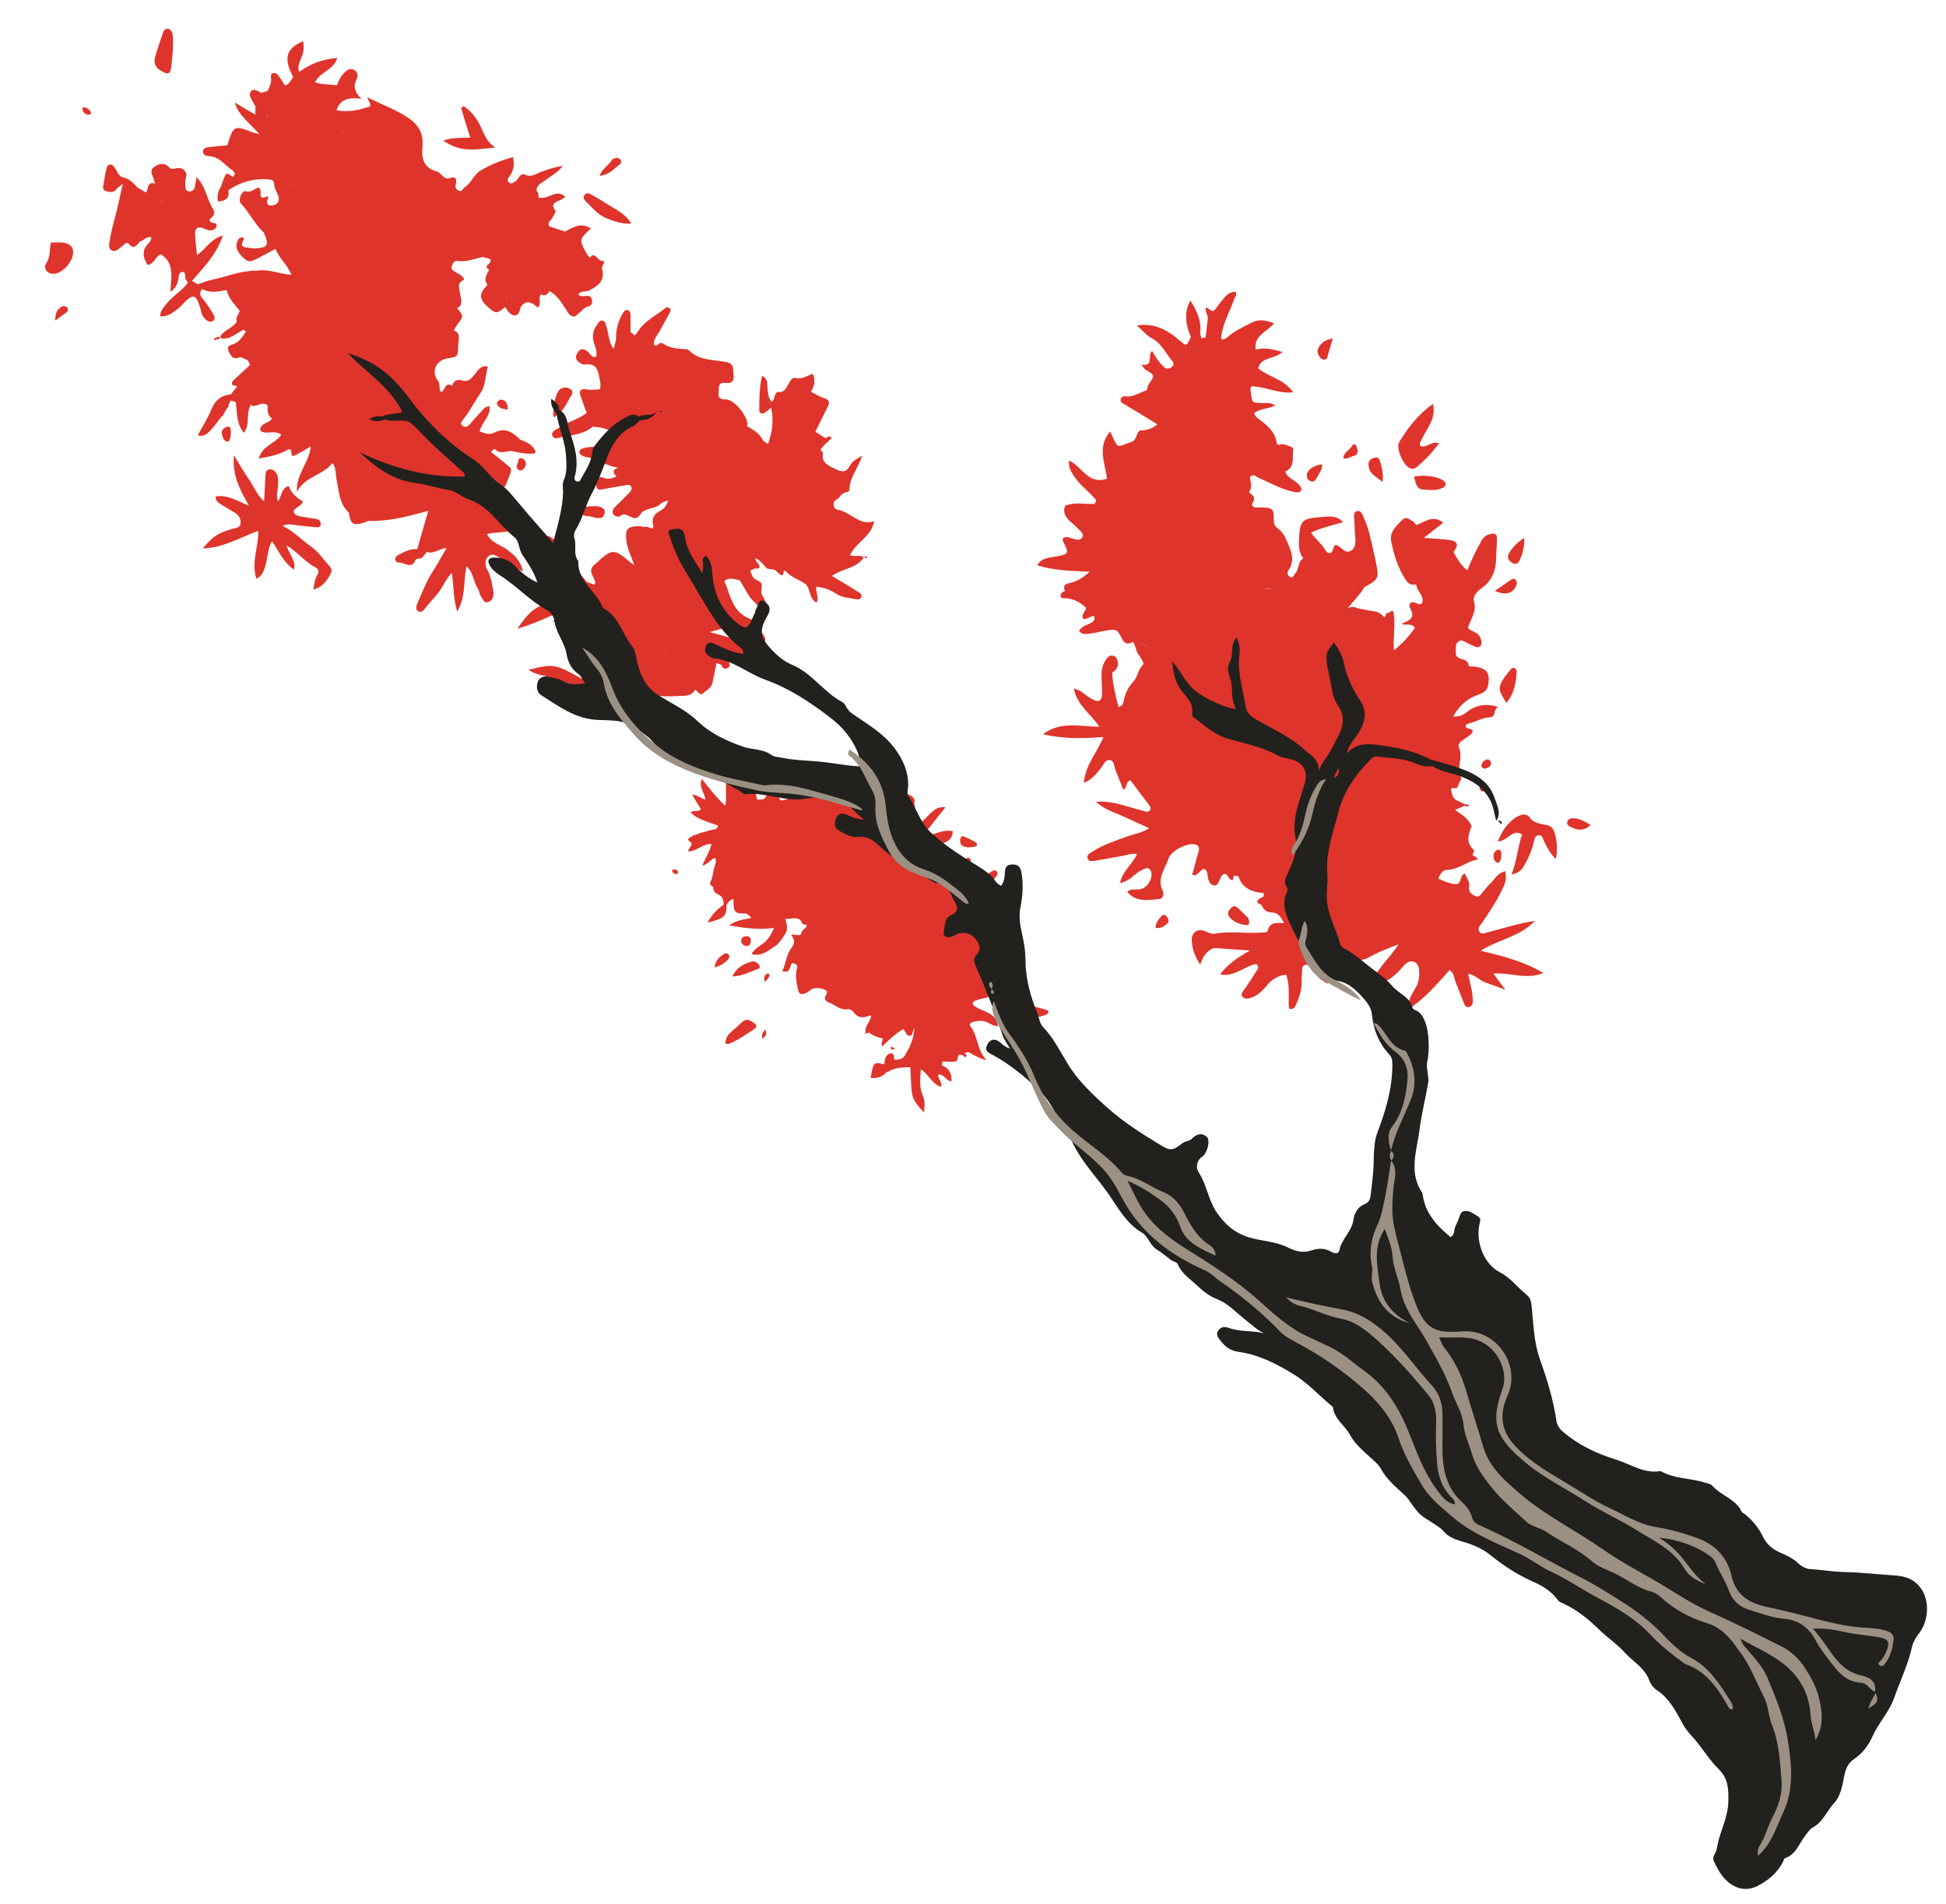 <?xml version="1.0" encoding="utf-8"?>
<!-- Generator: Adobe Illustrator 28.1.0, SVG Export Plug-In . SVG Version: 6.00 Build 0)  -->
<svg version="1.1" id="Layer_1" xmlns="http://www.w3.org/2000/svg" xmlns:xlink="http://www.w3.org/1999/xlink" x="0px" y="0px"
	 viewBox="0 0 742 726" style="enable-background:new 0 0 742 726;" xml:space="preserve">
<style type="text/css">
	.st0{fill:#DF342B;}
	.st1{fill:#23211E;}
	.st2{fill:#9A9184;}
</style>
<g>
	<g>
		<path class="st0" d="M279.2,393.1c1-0.9,2.1-1.8,3-2.7c2.1-2,2.8-2,5.1-0.5c1.3,0.8,1.5,1.6,0.2,2.5c-2.8,1.9-5.5,3.8-8.6,5.2
			c-0.8,0.4-1.6,0.7-2.4,0.1C277.1,395.1,277.4,394.6,279.2,393.1z"/>
		<path class="st0" d="M399.7,386.1c-0.1,0.3-0.4,0.6-0.7,0.7c-1.4,0.7-2.8,1-4.3,0.9c-2.8-0.3-5.6-0.9-8.5-1.9
			c1.3-2.6,2.9-3.6,5.3-2.5c0.5,0.2,1.2,0,1.8,0.2c1.9,0.5,3.8,1,5.7,1.6C399.4,385.1,399.9,385.5,399.7,386.1z"/>
		<path class="st0" d="M301.7,297.3c-1-0.1-1.4-0.7-0.7-1.4c2.1-2.1,4-4.2,7.2-5.7c-0.3,2.9-0.3,3.1-1.3,4.7
			C305.6,297.1,304.4,297.7,301.7,297.3z"/>
		<path class="st0" d="M286.4,366.7c1-0.3,2,0,2.7,0.8c0.7,0.8,0.9,1.7-0.2,2c-3,1-5.8,2.7-9.7,2.8
			C281,368.9,283.5,367.5,286.4,366.7z"/>
		<path class="st0" d="M391.4,392c-4.4-1-7.1-2-9.5-3.7C384.8,386.1,387.4,387.1,391.4,392z"/>
		<path class="st0" d="M372.1,322.7c-1.6,0.4-3.2,0.6-4.7,0c-1.4-0.6-1.5-2-1.1-3.2c0.4-1.2,1.5-0.4,2.2-0.1c1.1,0.4,2.2,1,3.3,1.6
			c0.3,0.2,0.5,0.5,0.7,0.7C372.5,322.2,372.5,322.6,372.1,322.7z"/>
		<path class="st0" d="M342.7,292.5c-1.9,1.7-3.6,3.2-5.7,5.1C336.4,293.1,337.6,292,342.7,292.5z"/>
		<path class="st0" d="M276.1,363.7c0.5-0.3,1.3-0.3,1.7,0.3c0.6,0.7,0.2,1.4-0.3,2c-1.3,1.3-2.8,2.2-5,2.9
			C272.8,366.1,274.4,364.8,276.1,363.7z"/>
		<path class="st0" d="M284.6,360.7c-1.1-0.1-2.1-0.9-2-2.2c0.1-1.2,1.1-1.5,2.2-1.5c1.1,0,1.5,0.7,1.5,1.7
			C286.3,359.8,285.8,360.8,284.6,360.7z"/>
		<path class="st0" d="M290.6,396.1c-0.1-2-0.1-2,1.2-3.6C292.4,394.6,292.4,394.6,290.6,396.1z"/>
		<path class="st0" d="M307,298.7c0.6-0.8,1.5-0.1,2.1,0.5c0.2,0.3,0.3,0.6,0.5,1c-0.4,0.1-0.9,0.2-1.3,0.3
			C307.5,300.1,306.5,299.5,307,298.7z"/>
		<path class="st0" d="M257.8,333.3c-0.7-0.2-1.5-0.5-1.5-1.3c0-0.6,0.7-0.5,1.1-0.5c0.7,0.1,1.1,0.4,1.1,1.1
			C258.4,333.1,258.1,333.4,257.8,333.3z"/>
		<path class="st0" d="M292.7,371.2c0.2-0.1,0.6,0.1,0.6,0.2c0.4,1.1-0.7,1.7-1.1,2.5c0,0.1-0.2,0.1-0.6,0.4
			C291.2,372.8,291.3,371.7,292.7,371.2z"/>
		<path class="st0" d="M340.3,399.3c0.3,0.1,0.7,0.2,0.7,0.6c-0.3,0.3-0.7,0.3-1,0.2c-0.2-0.1-0.4-0.3-0.4-0.5
			C339.6,399.1,339.9,399.1,340.3,399.3z"/>
		<path class="st0" d="M382,359c1.2-0.3,2.3-0.7,3.8-1.1c-1.7-1.9-3.6-2.8-6-3c-1.4-0.1-3.1,0-3.6-2c-0.3-1.3-1.9,0-2.6-1.3
			c2.4-3.6,7.5-1.3,10.1-4.4c-1-0.1-2.3,0.4-2.9-0.7c-1.3-2.2-3-1.4-4.5-0.8c-2.1,0.9-4.1,0.7-6.2,0.5c-0.6,0-1.3-0.2-1.3-0.9
			c0-0.8,0.5-1.4,1.4-1.5c0.4-0.1,0.8,0,1.1,0c3.1,0.5,5.9-0.5,8.8-1.4c-0.2-1.3-1.3-1-2-1.2c-3.1-0.9-3.2-1.4-1-3.9
			c0.7-0.8,1.4-1.4,2-2.2c0.6-0.9,1.9-1.8,0.9-2.9c-0.8-0.9-1.9,0.1-2.7,0.6c-2.8,1.6-5.5,3.3-8.5,5.1c-0.9-1.1-0.6-2.2-0.3-3.4
			c0.6-1.9,1-3.8,1.5-5.8c0.1-0.5,0.3-1-0.2-1.4c-0.6-0.5-1.2-0.1-1.7,0.3c-1,0.8-1.9,1.6-2.9,2.4c-1.5,1.1-2.3,0.9-3.3-0.7
			c-1.5-2.3-1.3-5.1-3-7.6c2.6-0.7,4.3-1.9,4.4-4.8c-4.1-0.8-7.5,1.6-12,2.5c3.3-4.2,6.3-7.9,9.2-11.6c-2.7-0.1-3.5,0.2-6,2.6
			c-1.6,1.5-3.1,3.1-5.1,5.1c-0.8-3.4,0-6.4-0.8-9.2c0.5-1.7-0.4-2.5-1.8-3.2c-4.1-2-8.2-1.1-12.4,0.1c0-0.2-0.1-0.5-0.1-0.7
			c-0.3-1-0.1-2.5-1.5-2.5c-1.1,0-1,1.5-1.3,2.3c-0.2,0.6-0.3,1.2-0.5,1.8c-1.2-0.3-1.3-2.1-2.7-2c-0.1-0.5-0.3-1-0.4-1.4
			c0.2-0.4,0.4-1.1-0.1-1.2c-0.8-0.3-0.9,0.5-0.9,1.1l0,0c-0.7,1.4-1.5,2.9-2.5,4.8c-1.2-3.9-0.1-7.9-2.6-11
			c-1.8,0.9-0.8,3.1-2.2,4.1c-1.2-0.2-1.5-1.5-2.5-2.1c-0.3-0.2-0.7-0.4-1-0.1c-0.3,0.2-0.5,0.6-0.4,1c0.5,1.7,1,3.3,1.4,5
			c-2.1-0.3-3.9-2.3-6.2-0.7c-0.4-0.4-0.9-0.8-1.3-1.2c-0.4,0.1-0.9,0.2-1.3,0.3c0.2,0.5,0.4,1,0.6,1.6c0.8,1,1.4,2.1,1.8,3.2
			c-0.4-1.1-1-2.2-1.8-3.2c-0.2,0.3-0.4,0.5-0.7,0.8c-2.3-0.4-4.4,0.2-6.6,1c-4.6,1.9-4.8,1.6-4.7-3.6c0.1-3.4,0.7-6.8,0.2-10.4
			c-3.2,3.4-3.3,5-0.2,7.1c-2.4,2.2-3.5,5.4-5.8,7.6c-0.8,0-1.6,0.1-2.4,0.1c-0.7-3.9-2.8-7-5.8-9.6c-0.1-1.3-1.1-1.4-2.1-1.4
			c-0.2-0.7-0.2-1.5-0.9-2.1c-4.9,4.2-2.2,10-3.4,15.4c-3.5-3.3-6.1-6.7-8.9-10.2c-1.3,3,1,5.1,1.4,7.9c-2-0.6-3.3-1.9-5.1-1.9l0,0
			c1.1,1.9,2.3,3.8,3.4,5.6c-1.2,1.1-2.6,0.2-4,1.1c1.4,1.5,3.1,2.4,5,3.1c1.8,0.7,3.7,1.4,5.5,2c-0.3,1.6-1.5,1.4-2.4,1.6
			c-2.6,0.8-5.3,1.3-7.8,2.6c-0.6,0.3-1.7,1.1-1,1.5c2.6,1.6-0.3,2.7-0.2,4.1c3.2,0.1,5.4-2.9,8.9-2.8c-0.7,3-2.4,5.4-3.5,8.2
			c2.1-0.3,2.9-2.3,4.9-2.9c0.7,1.7-0.3,3.1-0.6,4.6c-0.3,1.5-0.4,3-1.1,4.3c-0.8,1.5,0.5,1.7,1,2.3c-0.2,1.3,0.7,2.2,1.6,2.6
			c1.9,0.8,2.4,2.2,2.3,4.1c-2.6,1.7-4.6,3.9-6.1,6.8c6.5-1.7,7.2-2.4,7.2-6.7c0.6-1,1.3-2,2.7-2.4c-0.1,5.3,0.3,5.7,5,5.6
			c0.1-0.2,0.1-0.5,0.2-0.7l0,0c-0.1,0.2-0.1,0.5-0.2,0.7c0.4,0.7,1.5,0.8,1.7,1.7c-2.7,0.6-5.5,0.8-8.4,2.8c6,1.1,11.3,1.8,17.1,1
			c-1,2.5-2.2,4.5-4.2,6c-1.4,1-2.9,1.9-3.9,3.3c-0.5,0.3-0.5,0.5,0,0.8c3.5,0.7,6.1-1.5,8.6-3.2c1.6-1,2.7-3,3.8-4.6
			c1.1-1.6,0.7-3.8,0-5.7c-1.9-0.5-3.3-2-5.1-2.8c-0.3-0.1-0.6-0.3-0.9-0.3c0.3,0.1,0.6,0.2,0.9,0.3c1.8,0.8,3.2,2.4,5.1,2.8
			c0.5,0,0.9-0.1,1.4-0.1c2-0.1,4.2-0.9,5.1,1.9c0.1,0.3,1.1,0.3,1.7,0.4c0,1.6-2.3,1.9-2.1,3.6c-1.1,0.7-2.1,0.2-3.2,0.1
			c-0.2,0-0.4,0.1-0.5,0.4c0,0,0,0,0,0c0,0,0,0,0,0c0,0,0,0,0,0l0,0c1.1,1.4,1.4,2.7,0.2,4.4c-2.1,2.7-2.4,6.2-3.7,9.3
			c2.3,0.2,2.3,0.2,3.2-2.1c0.2-0.6,0.2-1.3,1.1-1c0.8,0.3,1.7,0.5,1.3,1.8c-0.8,2.8-0.2,5.5,0.4,8.3c0.4,2,1.5,1.7,2.6,1.4
			c0.8-0.2,1.5-0.9,2.2-1.4c1.5-1,3.1-0.7,4.6-0.3c0.8,0.2,2.4,0.6,1.2,2.4c-0.9,1.3-0.1,2.3,1.3,2.8c2.3,0.9,4.2,3,7.1,2.5
			c0.6-0.1,1.6,0.4,2,0.9c1.8,2.7,4,2.5,6.5,1.4c0.1,0.1,0.3,0.3,0.4,0.4c-0.5,2.3-2.8,4-2.1,6.6c0.4-0.1,0.9-0.3,1.3-0.4
			c1.5,1.3,3.4,1.8,5.2,2.3c0,0.9-0.7,1.6-0.3,3c2.7-2.4,5-4.9,8.1-6.6c0.1,0.1,0.3,0.3,0.5,0.6c0.6,0.7,0.8,2.1,2,1.9
			c1.4-0.1,0.8-1.7,1.7-2.9c-0.1,4.2-1.8,7.5-3.7,10.6c-0.7,1.2-2.4,1.6-4,1.4c0-1,0-2.5-1.1-2.4c-1.3,0.1-2.3,1.3-2.4,2.8
			c-0.1,0.5-0.2,1-0.3,1.4c-3.9-1-4.2-0.7-5.1,5.2c2.4,0.2,4.5-0.3,6.1-2.3c0.1,0,0.3,0.1,0.4,0c2.6-1.7,5.6-1.7,8.6-1.8
			c0.1,2.1,0.2,4.2,0.3,6.3c0.3,5.5,0.6,6.2,4.9,11c0.3-2.4,0.4-4.6-0.4-6.4c-1.5-3.3-1-6.5-0.8-10.1c3,1.8,4.1,5.6,7.7,6.7
			c0.6-1.9-1.1-2.9-1.1-4.4c0.1-0.1,0.2-0.2,0.3-0.3c2-0.1,2.7,2.4,4.8,2.6c0.2-3-1-5.1-3.7-6.1c0.1-0.5,0.2-1,0.3-1.5
			c1.5,0,3,0.2,4.5,0.1c1.8-0.1,0.9-2,1.8-2.7c0.5,0.1,1,0.2,1.6,0.3c0.2,0.5,0.6,0.9,1.1,0.4c0.4-0.5-0.1-0.8-0.6-1
			c0.9-1.1,1.8-0.5,2.7,0c1.6,0.9,3.2,1.8,5.7,2.5c-3.8-4-3.2-9.2-6.2-13c-0.6-0.7,0-1.4,0.9-1.6c2-0.5,3.9-0.8,5.8,0.2
			c1.2,0.7,2.4,1.3,3.8,1.4c-0.5-2.9-1.8-4.4-4.9-5.7c-1.4-0.6-2.8-1.1-4-2c-1.1-0.8-0.9-1.7,0.4-2.1c1.1-0.4,2.1-0.7,3.2-0.9
			c3.3-0.7,3.4-1.1,1.2-3.7c0.4-0.4,0.7-0.8,1.1-1.2c-0.5-1.1-1.2-2-2.1-2.6c0.9,0.7,1.6,1.6,2.1,2.6c0.6,0.7,1.4,1,2.2,1.3
			c0.8,0.3,1.7,0.3,1.5-0.8c-0.3-1.7,2.4-1.1,1.9-2.7c-0.4-1.1-1-2.2-1.6-3.3c4-0.6,4.3-1.2,2.8-4.2c-0.2-0.1-0.4-0.1-0.6-0.2
			c-0.6-1-1.6-1.5-2.4-2.2l0,0c0-0.5-0.1-0.9-0.1-1.4c0.7-0.1,1.5-0.2,2.2-0.3c0.3-0.1,0.8,0.1,0.9-0.4c0.1-0.6-0.5-0.7-0.9-1
			c-0.1-0.4-0.4-0.6-0.8-0.4c0,0-0.1,0-0.1,0C382.1,359.6,382.1,359.3,382,359z M294.3,349.7c-0.2-0.1-0.4-0.3-0.6-0.4
			c-0.7-0.6-1.3-1.2-1.4-2.3h0c0.1,1.1,0.7,1.7,1.4,2.3C294,349.4,294.2,349.6,294.3,349.7z M287.4,309.6c-0.1,0.2-0.1,0.4-0.2,0.5
			C287.3,310,287.3,309.8,287.4,309.6C287.4,309.6,287.4,309.6,287.4,309.6z M303.5,307c-0.1,0-0.1,0-0.2,0
			C303.4,307,303.4,307,303.5,307z M345.4,312L345.4,312c0,0,0.1,0.1,0.1,0.1C345.4,312.1,345.4,312,345.4,312z M344.7,309.4
			c0.2-0.1,0.4-0.3,0.6-0.4C345.1,309.1,344.9,309.3,344.7,309.4z M373.5,372.1c-0.1,0.1-0.3,0.2-0.4,0.4l0,0
			C373.2,372.3,373.3,372.2,373.5,372.1z"/>
		<polygon class="st0" points="263.8,302.5 263.9,302.6 263.9,302.6 		"/>
		<path class="st0" d="M329.5,394.1c-0.1-0.1,0.2-0.2,0.4-0.1C329.8,394.1,329.8,394.6,329.5,394.1z"/>
		<path class="st0" d="M329.9,394C330,393.9,330,393.9,329.9,394C330,393.9,330,393.9,329.9,394L329.9,394
			C330,393.9,330,393.9,329.9,394C330,393.9,330,394,329.9,394C330,394,330,394,329.9,394z"/>
	</g>
	<g>
		<path class="st0" d="M485.5,154.9C485.5,154.8,485.5,154.8,485.5,154.9C485.5,154.8,485.5,154.8,485.5,154.9L485.5,154.9z"/>
		<path class="st0" d="M426.7,336.9C426.8,336.9,426.8,336.9,426.7,336.9C426.8,336.9,426.8,337,426.7,336.9L426.7,336.9z"/>
		<path class="st0" d="M429.4,340.3C429.4,340.3,429.5,340.3,429.4,340.3C429.4,340.4,429.4,340.4,429.4,340.3L429.4,340.3z"/>
		<path class="st0" d="M433.5,124.1c2.1,1.8,3.7,3.9,5.9,5c3.5,1.9,5,5.5,7.4,8.3c0.7,0.8,1,1.8-0.1,2.6c-0.9,0.7-1.9,0.8-2.8,0
			c-1.9-1.7-3.3-3.8-4.6-6.2c-2,1.8,0.9,6.1-4.2,5.2c1,1.1,1.2,1.6,1.6,1.9c3.7,2.2,3.7,2.2,1.3,5.6c-0.4,0.5-0.4,1.3-0.6,1.9
			l-0.2,0.4c-2.7,0.8-5.1,2.8-8.2,2.3c-0.8-0.1-1.7,0.4-1.7,1.5c-0.1,0.8,0.6,1,1.2,1.4c4.2,2.5,8.4,5.1,12.8,7.8
			c-2.1,1.7-3.9,2.3-6.3,2.3c-1.8,0.1-1.3,3.8-3.6,4.4c-0.7,0.2-1.3,0.5-1.9,0.7c-3.4,1.3-3.4,1.3-4.9-1.9c-0.4-0.8-0.7-1.5-1.3-2.8
			c-5,5.9-2,11.8-1.2,18c-7.1,2.5-9.4-4.5-14.4-6.9c-0.5,2.4,0.7,4.3,2,6.2c2.3,3.5,5.8,5.7,8.3,9c-0.2,0.4-0.4,0.8-0.6,1.3
			c-3.7,0.3-7.5-0.9-11.3,0.8c-1,2.7,0.4,4.6,2.4,6.3c1.3,1.1,2.5,2.3,3.7,3.5c0.6,0.6,1,1.4,0.4,2.3c-0.6,0.8-1.3,0.9-2.3,0.7
			c-1.6-0.3-3.2-1.4-4.9-0.6c-0.1,0.4-0.3,0.8-0.2,1c2.6,5.2,2.6,5.1-3.1,6.2c-2.2,0.4-4.8,0.3-6.6,3.2c6.7,2.2,13.3,2.1,20,2.5
			c-2.3,2.1-4.9,3.8-8,4.4c-1.9,0.4-2.1,1.4-1.4,2.9c-0.9,0.3-1.6,0.8-1.7,1.7c-0.1,1.2,1,1.1,1.8,1.1c3.2,0.1,5.7,1.6,8,3.7
			c-0.4,1.4-1.9,2.4-1.3,4.1c1.6,0.5,2.8-1.1,4.3-1c0.4,1.1,0,1.9-1,2.5c-1.6,0.9-3.5,1.2-4.8,3.1c1,1.5,2.7,1.3,4,1.1
			c2-0.2,4-0.8,6-1.1c4.3-0.7,4.5-0.8,6.5,3.2c1.1,2.1,2.4,1.9,4.1,1.1c0,0,0,0,0,0h0v0c0,0,0.1,0,0.1,0l0,0
			c2.5-0.8,4.1,1.8,6.4,1.7c0,0,0,0,0,0c-2.3,0.2-3.9-2.5-6.4-1.7c0.4,0.9,0.9,1.8,1.1,2.8c0.5,2.3,3.7,4.9,2.5,6
			c-1.9,1.9-1.8,4.3-3.4,6.1c-2.1,2.2-3.4,4.9-3.9,7.9c-0.2,0.8-0.5,1.6-1.9,2c-1.1-4.4-2.3-8.7-2.4-13.2c1.8-1,2.6-2.7,2-4.6
			c-0.5-1.6-1.8-2.4-3.5-1.4c-1.9,2-2.6,4.4-2.6,7.1c0,2.2,0.2,4.4,0.2,6.7c0.1,3-1.1,3.8-3.7,2.4c-2.3-1.1-3.9-3.3-7-4.1
			c1,6.1,6,9.3,9.7,14.6c-7.7-0.1-15-2.2-21.5,2.9c7.8,1.7,15.2,1.7,23,1c-2.2,5.8-6.9,10.5-7.4,17.5c3.4-1.4,4.9-3.7,6.6-5.8
			c0.9-1.1,1.5-3.1,3.2-2.9c1.9,0.2,1.6,2.3,2.2,3.7c1,2.5,2,5,3,7.6c1.7-0.8,0.7-2.9,2.7-3.6c2.3,3.1,4.8,6.3,7.2,9.5
			c0.4,0.6,0.7,1.2,0.3,1.9c-0.4,0.6-1.2,0.7-1.8,0.5c-2.1-0.6-4.3-1.2-6.4-1.8c-3.8-1.1-7.6-2.2-12.4-1.9c3.2,3,6.7,3.9,10,5.4
			c3.2,1.5,6.4,2.9,10.3,4.7c-2.8,1.7-5.3,2.1-7.7,2.9c-4.8,1.7-9.7,3.3-14.1,6.1c-1,0.6-2.3,1.3-1.6,2.7c0.5,1.2,1.8,0.8,2.8,0.7
			c3.4-0.6,6.7-1.2,10.1-1.8c1.8-0.3,3.5-1.1,5.9-0.8c-2,4.2-5.8,6.8-6.5,11.1c1.4-0.2,2.6-1,3.8-1.7c0.3-0.1,0.6-0.2,0.7-0.6
			c0.9-0.7,1.8-1.4,2.7-2.1c0.5-0.3,1.1-0.5,1.6-0.8c1.2-0.7,2.3-0.8,2.9,0.6c1.1,2.5-1.2,6.3-3.8,6.9c-1.7,0.4-3.7-0.3-5.2,1
			c3.3,4.1,7.8,3.2,12.2,2.8c1.8-0.2,1.8-2.3,1.3-3.3c-2.3-4.6,1-8.2,2.2-12c0.9-3,6.7-6,9.8-5.6c1.7,0.2,2.2,1.2,1.7,2.9
			c-0.9,2.9-1.6,5.8-2.4,8.8c2.4,0.6,2.7-2,4.5-2.3c1.7,0.8,1.2,2.5,1.6,3.9c0.4,1.2,0.9,2.2,2.3,2.4c1.4,0.1,1.5-1.1,2-2
			c0.5-0.9,0.7-2,1.8-2.4c1.3,0,1.4,1.3,2.1,1.9c1.7,1.4,1.2-0.5,1.6-1.2c0.6,0.1,1.1,0.1,1.7,0.2c1.5,4.7,5.3,6.1,9.6,6.4
			c0.5,2-1.1,1.6-1.7,2.2c-1.7,1.6,0,1.8,0.9,2.3c0.7,1.7,1.7,2.8,3.8,2.9c2.3,0,3.6,1.5,4.8,4.1c-2.8-0.2-5.4-0.5-6.2,2.8
			c-0.2,1-1.8,0.7-2.8,0.8c-5.8,0.4-11.6-0.7-17.4,0.4c-1.3,0.3-2.6-0.5-3.9-1c-2.8-1.1-5.1,0.7-4.9,3.7c0.2,3.1,1.2,6,3.2,9.1
			c0.9-2.5,1.9-4.4,3.8-5.6c0.8-0.5,1.4-0.8,2.3-0.7c3.9,0.3,7.8,0.6,12.9,0.9c-4.7,2.7-8.4,5.2-11.4,9.1c3,0.7,5.2-0.4,7.4-1.3
			c2.2-0.9,4.1-2.4,6.5-2.6c1.4,1.4,0.1,2.4-0.4,3.2c-1.2,2.1-2.6,4-3.9,6c-0.7,1.1-2.2,2.3-0.8,3.5c1,0.8,2.6,0.4,3.9-0.2
			c2.2-1,3.9-2.8,5.4-4.6c1.8-2.2,4.1-3.5,7.1-3.9c1.6,4.3,0.7,8.8,1.1,13c1.6,0.4,2.2-0.5,2.6-1.4c1.2-2.7,2.2-5.4,2.2-8.4
			c0-1.7,0.1-3.4,0.2-5.1c0-0.7,0.2-1.4,0.9-1.7c1-0.5,1.6,0.1,2.2,0.8c0.8,0.9,1.6,1.8,2.3,2.8c1,1.5,2.3,2.4,4.4,3.5
			c-1-6.6-3.9-11.6-9.1-15.8c3.8-1,6,1.7,8.7,1.4l0.2,0.1c1,2.3,2.5,0.8,3.9,0.6c0.4,0.3,0.8,0.6,1.3,1c2,0.3,4,0.5,4.1,3.3
			c0,0.7,1,0.7,1.7,0.4c1.9,0.1,3.6-0.3,5.3-1.3c3.4-1.9,7-3.3,10.8-4.7c-3.1,5.1-8,9-10.5,14.9c4.6,0.6,7.5-1.7,10.2-4.2
			c1.1-1,2-2.4,3.2-3.4c2-1.7,4.5-0.7,4.9,1.8c0.4,2.8,0.1,5.4-1.5,7.9c-1.4,2.3-2.7,4.7-2.9,8c6.5-4.2,11.2-9.7,16.1-15.2
			c1.8,1.1,1.7,3,2.3,4.5c1.1,2.7,2.1,5.4,3.2,8.1c0.3,0.7,0.6,1.7,1.7,1.5c1.2-0.2,1.7-1.2,1.7-2.2c0-1.4-0.2-2.7-0.4-4.1
			c-0.4-2-0.9-4-1.4-6.4c2.9,0.5,4.5,2.7,6.8,3.4c2.4,0.8,4.8,1.7,7.4,2.7c-1.5-2-2.8-3.7-4.6-6.2c6.5-0.5,12.3,2.5,19.1-0.2
			c-8-4.7-15.9-6.5-23.9-8.5c6.7-4.3,15-5.3,20.7-11.4c-6.4,1-12.2,2.9-18.1,4.4c-1.1,0.3-2.4,1-3.2-0.4c-0.6-1.1,0.2-2,0.8-2.8
			c2.8-4.1,5.6-8.2,7.8-12.7c1.6-3.4,1.8-3.9,1.4-7.4c-2.9,0.5-4,3.1-5.8,4.7c-1,0.9-1.8,2.1-2.7,3.1c-0.8,0.9-1.5,2.3-2.8,1.7
			c-1.4-0.5-2.9-1.6-2.5-3.4c0.4-2.1-1-3.5-1.6-5.2c-2.2,0.5-1.1,3.9-3.3,4c-2.4,0-4.6-1.1-6.9-2.1c0.8-1.7,1.7-3.4,3.2-3.3
			c4.5,0,7.7-3.4,11.8-3.9c-0.2-1.3-1.3-1.1-1.9-1.8c0.2-0.6,0.7-1.7,0.5-1.9c-3.2-2.8-2.1-5.9-0.9-9c-1.1-3.1-3.9-4.5-6.3-6.3
			c0,0,0,0,0.1,0c0,0,0,0-0.1,0c1.2-0.5,2.5-1,3.7-1.6l0-0.2c0,0.1,0,0.2,0,0.2c0.4,0.3,0.9,0.5,1.4,0.1c0.1-0.1,0.1-0.3,0.2-0.5
			c-0.5,0-1,0-1.4-0.1c0,0,0,0.1-0.1,0.2l0.1-0.2c-1.1-0.5-2.1-1-3.2-1.5c-1.7-0.8-1.9-2.7-2.2-4.1c-0.2-1.2,1.8-0.1,2.4-0.9
			c0.3-0.3,0.3-0.9,0.5-1.3c0.3-0.8,1.2-1.8,0.9-2.3c-1.9-3.8,0.9-7.8-0.8-11.6c-0.6-1.3,0.6-2.2,1.6-2.9c1.4-1,3-1.7,3.7-3.3
			c-0.5-1.3-2.4-0.6-2.8-1.9c0.2-0.3,0.3-0.7,0.5-0.8c3-0.7,5.6-2.4,8.8-2.6c2.6-0.2,1.1-3.2,3.2-3.9c-5-1.6-8.8-0.7-12.4,2.2
			c-1,0.8-2.5,1.6-4.8,1.4c2.4-4.2,5.4-6.9,9.5-8.3c2.1-0.7,3.6-1.6,3.9-4.1c0.6-4.2-0.6-5.9-4.9-6.6c-1-0.1-2.6,0.2-2.7-0.7
			c-0.2-3.1-5.2-1.2-4.8-5c0.1-1.3-0.3-2.7,0.8-3.7c1.1-1.2,2.2-0.3,3.2,0.2c0.8,0.3,1.5,0.8,2.3,1.1c1.1,0.3,2.3,1.4,3.2,0
			c0.7-1.1,0.2-2.3-0.4-3.4c-0.9-1.8-3.2-1.8-4.5-3.3c1.1-3.4,3.5-6.3,2.3-10.2c-0.5-1.6,1.1-3.7,2.6-4.7c4.5-3,5.9-7.3,5.9-12.3
			c0-2.2,0.3-4.4,0.3-6.7c0-1.6-0.5-2.4-2.5-1.9c-1.9,0.5-2.9,1.5-3.7,3.1c-1.9,3.4-3.6,6.9-5.1,10.8c-2.8-2.2-3.9-4.7-5.3-7
			c2.1-2.7,1.7-4.1-1.5-4.6c-2.9-0.4-5.9-0.5-9.8-0.8c2.8-2.2,5-3.9,7.4-5.8c-4-3.2-7.1-0.2-10.3,0.9c-0.6-0.7-1-1.6-2.1-1.8
			c-1-1.2-2.4-1-3.2-0.2c-2.2,2.4-5,4.4-4.2,8.4c1,5,2.5,9.8,5.3,14.2c1,1.7,2.2,2.5,4.2,2c0.1,2,1.8,3.3,2.3,5.1
			c0.5,1.7-0.2,3.1-2,2.2c-2.9-1.4-3.3,0.8-2.5,2.1c2.1,3.8-0.9,4.4-3.4,5.7c1.8,0.7,3.7-0.5,5.1,1.5c-2.1,3-4.6,5.8-8,8.6
			c-0.4-5.4,0.7-10.1-0.2-14.7c-0.3-0.5-0.6-0.7-1-0.1c-0.4,0.2-0.7,0.3-1.1,0.5c-0.2,0.1-0.5,0.1-0.7,0.2c-0.1,0,0,0.3,0,0.4
			c-0.2,0.4-0.4,0.8-0.6,1.1c-1.2-1.3-2.5-2.2-4.4-2.4c-1.5-0.1-3-0.6-4.6-0.8c-1.5-0.1-2.6-1.5-5-0.3c2.5-3.2,4.8-5.3,6.3-8
			c5.6-3.1,5.7-3.3,4.4-9.7c-0.8-3.7-1.6-7.4-2.5-11c-0.5-1.8-1.1-3.6-1.9-5.3c-0.6-1.3-0.9-3.4-2.8-3c-1.6,0.4-1,2.3-1,3.6
			c0.1,2.4,0.2,4.8,0.4,7.2c0.1,1.8-0.2,3.5-1.9,4.4c-1.6,0.8-2.6-0.4-3.6-1.2c-1.4-1.1-2.4-2-3.1,0.8c-0.5,1.9-2.2,1.3-2.9,0
			c-1.4-2.4-3.6-4.1-5.4-6.6c3.9-1.9,7.9-2.7,12.2-4c-2.4-2.6-5.1-2.2-7.8-2c-8,0.6-8.7,1.1-9,9c-0.1,2.3,0,4.8,1.7,6.8
			c2.1,0.7,4.1,1.5,6.2,2.1c-2.1-0.6-4.2-1.4-6.2-2.1c-2.3,1.2-1.5,4-3.1,5.7c-0.6,0.7-0.8,2.1-2.2,1.3c-0.7-0.5-1-1.6-0.5-2.3
			c3.1-4.4,0.7-8.4-1-12.4c-0.7-1.6-1.8-2.9-3.2-3.9c-1-0.8-1.3-1.7-1.3-3c0.1-4.4-0.5-4.8-5.4-4.8c-1.6,0.1-3.7,0-2.5-2.1
			c1.4-2.5-1.2-2.7-1.5-4c1.6-1.8,0.2-3.8,0.4-5.7c1.4-1.1,2.2,0,3.2,0.5c4.5,1.9,8.8,4.5,13.7,5.4c0.9,0.2,1.9,0.3,2.4-0.4
			c0.7-1.1-0.2-1.8-0.9-2.6c-1.6-1.7-4.2-2.3-5-4.8c3.7-1.7,2.6-5.1,3-8.1c0.1-0.9-0.4-1.2-1-1.4c-1.4-0.5-2.8-1.3-4.3-0.7
			c0.2,0.6,0.4,1.2,0.5,1.8c-0.1-0.6-0.4-1.2-0.5-1.8c-0.3-0.1-0.9-0.1-0.9-0.3c-0.6-5.1-4.4-7.6-7.9-10.3c-0.4-0.3-0.5-0.8-0.8-1.5
			c2.4-1.8,5.5-1.5,7.9-2.9c-1.4-1.2-3.2-0.9-4.8-0.9c-3.9-0.1-3.9-0.1-4.3-3.8c-0.1-0.5-0.2-1-0.2-1.5c0-0.3,0.2-0.6,0.3-1.1
			c5.2,0,10.1,2.9,16,2.3c-3.5-5.1-9.4-5.8-13.4-9.2c1.3-4.5,6.3-3.3,9.3-6.2c-3.7-1-6.8-1.8-10.2-0.9c-0.8-5.5,4.2-6.6,7-10
			c-3.1-1.2-5.7-1.8-8.7-0.2c-2.9,1.5-5.8,2.8-8.4,4.9c-0.9,0.7-1.7,1.7-3.1,1.3c0.3-5.5,3.3-10.2,5-15.3c0.3-0.8,1.1-1.3,0.6-2.7
			c-2.4-0.2-3.8,1.5-5.1,3.1c-0.9,1-1.6,2.2-2.5,3.2c-0.5,0.6-0.9,1.5-2,0.7c-2.8-2.2-1.8,0.1-1.5,1.3c0.1,0.5,0.4,0.9,0.5,1.4
			c-0.3,2.5-0.6,5.1-0.9,7.6c-0.5,0.1-1.1,0.3-1.6,0.4c-0.2-0.7-0.4-1.4-0.5-2.1c0.6-4.6-1.3-8.4-3.7-12.3
			c-2.3,4.1-2.1,8.8,0.2,13.9c-1.7,3.6-1.7,3.6-4.2,1.4c-0.4-0.3-0.8-0.6-1.2-1C444.1,125.3,439.6,123.1,433.5,124.1z M546.5,215.4
			c1.3,0.1,2.3,1.6,3.7,1.4c0.2,0.3,0.4,0.6,0.5,0.9l0,0c-0.2-0.3-0.4-0.6-0.5-0.9C548.8,217,547.8,215.5,546.5,215.4z M568.3,370.5
			c0.2,0,0.5,0,0.7,0.1c0,0.1,0,0.2-0.1,0.3c0-0.1,0-0.2,0.1-0.3C568.8,370.6,568.5,370.6,568.3,370.5c-0.1,0.2-0.1,0.3-0.2,0.5l0,0
			C568.2,370.9,568.3,370.7,568.3,370.5z M559.1,348.1c0,0,0.1,0,0.1,0C559.2,348.1,559.2,348.1,559.1,348.1z M558.6,347.6
			c-0.3-0.9-0.1-1.7,0.7-2.2C558.5,345.9,558.3,346.7,558.6,347.6c0.2,0.2,0.3,0.4,0.5,0.5C558.9,348,558.7,347.8,558.6,347.6z
			 M481.4,365.3c0.3,0,0.5,0,0.8,0C481.9,365.3,481.7,365.3,481.4,365.3c0,0.1-0.1,0.3-0.1,0.4C481.3,365.6,481.4,365.5,481.4,365.3
			z M494.9,357.7c0.4-0.3,0.7-0.5,1.1-0.8c1-2.4,2.9-3.6,4.9-4.8c-2,1.2-3.9,2.5-4.9,4.8C495.6,357.2,495.3,357.5,494.9,357.7z
			 M441.1,247.7L441.1,247.7c-0.1-0.1-0.1-0.3-0.2-0.4C441,247.4,441,247.6,441.1,247.7z M477.5,217.4c2.4,2.3,4.8,4.6,7.2,7
			c1,0,2,0.1,3,0.1c-1,0-2-0.1-3-0.1c-1.3,0.3-2.4,0.2-3.5-0.4c1,0.5,2.2,0.6,3.5,0.3C482.3,222.1,479.9,219.7,477.5,217.4z
			 M480.9,223.9c-0.3-0.2-0.7-0.4-1-0.7C480.2,223.4,480.6,223.7,480.9,223.9z M513.5,221.5c0.4,0.2,0.8,0.5,1.1,0.8
			c0.7,0.6,1.4,1.2,1.8,2.1l0,0c-0.5-0.9-1.1-1.5-1.8-2.1C514.2,222,513.9,221.8,513.5,221.5z M438.3,242.2c0.4-0.3,0.6-0.8,0.7-1.3
			C438.9,241.4,438.7,241.9,438.3,242.2z M551.1,255c-0.2-0.1-0.5-0.1-0.7-0.2c0,0,0,0,0,0C550.7,254.9,550.9,254.9,551.1,255z
			 M420,277c-0.1,0.1-0.1,0.2-0.2,0.3l0,0C419.8,277.2,419.9,277.1,420,277z M439,247.6c0.4,0.4,0.8,0.4,1.4,0.3
			C439.8,248,439.3,248,439,247.6z M437.8,242.5C437.8,242.5,437.8,242.5,437.8,242.5c0.2,1.1,0.5,2.1,0.7,3.2
			C438.3,244.6,438.1,243.5,437.8,242.5z M468,186c-0.1-0.2-0.4-0.4-0.7-0.6l0,0C467.6,185.6,467.9,185.8,468,186z M464.8,177.6
			c-0.2,0-0.5,0-0.8,0c-0.3,0.3-0.4,0.6-0.5,0.9c0.1-0.3,0.2-0.6,0.5-0.9C464.2,177.7,464.6,177.6,464.8,177.6z M462.9,126.1
			c0.2,1.1,0.4,2.2,0.6,3.4l0,0C463.3,128.3,463.2,127.2,462.9,126.1z"/>
		<path class="st0" d="M533.5,168.6c3.3-5.4,7-10.4,12.9-14.6c0.7,3.6-0.2,5.9-1.4,8.2c-1.1,2.1-2.4,4.1-3.4,6.3
			c-0.6,1.2,0,2,1.5,1.7c1.7-0.3,3.2-2,5.6-1.2c-2.6,3.7-5.5,6.5-8.5,9.1c-0.7,0.6-1.5,0.8-2.4,0.5
			C535.2,177.8,532.1,170.9,533.5,168.6z"/>
		<path class="st0" d="M586.4,318.5c-1,0.2-1.2,1.1-1.4,1.9c-0.7,3.2-1.9,6.2-3.5,9c-1,1.9-2.2,3.6-5.2,4c2.2-5.2,2.3-10.4,4.1-15.2
			c-3.8-2.5-5.5,2.7-9.3,2.6c1.7-4,3.8-7.4,7.4-9.4c1.8-1,3.9-1.5,5.3,1c1.6,1.4,3.6,1.8,5.6,2.1c1,0.2,1.9,0.5,2.6,1.4
			c1.5,2.1,2.2,8.4,1.2,11.6c-2.2-2.1-3.5-4.7-4.7-7.3C588.2,319.4,587.8,318.2,586.4,318.5z"/>
		<path class="st0" d="M526.3,176.2c0.8,2.4,1.2,4.9,0.9,7.6c-1.3-1-2.5-1.9-3.6-2.8c-1.2-1-1.8-2.5-1.8-4c0-1.6,1.2-2.3,2.6-2.5
			C525.7,174.2,526,175.1,526.3,176.2z"/>
		<path class="st0" d="M539.2,181.7c3.7-0.7,8.7-0.1,10.9,1.4c1.2,0.8,1.7,2,0.2,2.8c-2.5,1.3-5.4,1-8,0.7
			C539.9,186.3,539.7,183.7,539.2,181.7z"/>
		<path class="st0" d="M573.8,258c0.6-0.8,1.3-1.6,1.9-2.4c0.4-0.5,0.8-1.1,1.6-0.9c0.8,0.2,1,0.9,1,1.6c-0.3,4-0.8,8-3.9,11.7
			C571.1,263,571.1,262,573.8,258z"/>
		<path class="st0" d="M576.8,214.7c-1.5-0.8-2.4-2-1.4-3.8c1.3-2.2,3-4,5.8-5.8c0,3.4-0.5,5.7-1.5,7.9
			C579.2,214.2,578.6,215.6,576.8,214.7z"/>
		<path class="st0" d="M472,346.2c1.5,1.4,2.9,2.8,4,3.9c0.5,1.6,0.5,2.8-0.9,2.6c-2.3-0.3-4.6-1-6.3-3c-1.1-1.4-0.4-2.5,0.6-3.5
			C470.3,345.2,471.2,345.4,472,346.2z"/>
		<path class="st0" d="M503.2,136.1c-1.5-1.8-0.7-3.6,0.6-5c1-1.1,2.4-1.7,4.4-2c-0.8,2.5-1.3,4.4-1.9,6.3c-0.2,0.6-0.1,1.4-0.9,1.6
			C504.4,137.3,503.7,136.8,503.2,136.1z"/>
		<path class="st0" d="M598.8,315.3c-0.8-0.4-1.5-1-1.2-2c0.3-1,1.2-1.3,2-1.3c2.4,0,4.5,1,6.9,2.6
			C603.8,317.1,601.3,316.5,598.8,315.3z"/>
		<path class="st0" d="M570,225.3c2.4-1.7,4.3-3,6.2-4.3c0.6-0.4,1.3-0.5,1.8,0.2c0.5,0.6,0.5,1.2,0.2,1.9
			C577,226.2,574.2,227.2,570,225.3z"/>
		<path class="st0" d="M502.2,182c-0.6,1.1-1.3,2.2-2.8,1.3c-1.4-0.8-1.5-2.6-0.3-4c1.2-1.3,2.8-1.9,5-2.3
			C504.2,179.3,502.9,180.5,502.2,182z"/>
		<path class="st0" d="M517.2,170.1c0.4,1.4,1.2,3.1-1,3.7c-1.3,0.3-2.4,1.4-4,0.9c0.1-2.3,2.5-3,3.4-4.8
			C515.9,169.3,517,169.3,517.2,170.1z"/>
		<path class="st0" d="M444.6,349.2c0.9,0.9,1.5,2.1,0.3,3.1c-1.1,1-2.4,1.8-4.3,1.5c0-1.7,0.9-2.9,1.9-4.1
			C443,349.1,443.8,348.4,444.6,349.2z"/>
		<path class="st0" d="M572,324.1c0.8,0.7,0.5,4.1-0.4,4.7c-0.2,0.1-0.7,0.2-0.9,0.1c-0.9-0.6-1.3-1.5-1.2-2.6
			c0-1.1,0.5-1.9,1.6-2.3C571.4,324,571.8,323.9,572,324.1z"/>
		<path class="st0" d="M564.9,292.3c-0.1-1,0.3-1.8,1.3-2.4c0.8-0.5,1.7-0.6,2.1,0.4c0.6,1.1,0,1.9-1,2.4
			C566.4,293.1,565.6,293.4,564.9,292.3z"/>
		<path class="st0" d="M564.3,301c-0.3-0.5-0.2-0.9,0.2-1.3c0.8-0.4,1.2,0.2,1.6,0.7c0.3,0.4,0.3,1-0.2,1.2
			C565.3,302.1,564.7,301.6,564.3,301z"/>
		<path class="st0" d="M485.5,154.9C485.5,154.9,485.5,154.8,485.5,154.9c0.1-0.1,0.2,0,0.3,0C485.7,154.9,485.6,154.9,485.5,154.9z
			"/>
		<path class="st0" d="M486.4,155c-0.2-0.1-0.4-0.1-0.7-0.2C486,154.7,486.3,154.5,486.4,155z"/>
		<path class="st0" d="M426.6,337.5c0.1-0.1,0.1-0.3,0.2-0.4c0,0.1,0,0.2,0,0.2C426.8,337.4,426.7,337.4,426.6,337.5z"/>
		<path class="st0" d="M426.7,336.9L426.7,336.9c0.1,0.1,0,0.1,0,0.1C426.7,337,426.7,337,426.7,336.9z"/>
		<path class="st0" d="M429.1,340.1c0,0,0.1,0.1,0.2,0.2C429,340.3,428.9,340.2,429.1,340.1z"/>
		<path class="st0" d="M429.4,340.3L429.4,340.3c-0.1,0.1-0.1,0-0.1,0C429.3,340.3,429.4,340.3,429.4,340.3z"/>
	</g>
	<g>
		<path class="st0" d="M74.9,67.3L74.9,67.3L74.9,67.3L74.9,67.3C74.9,67.3,74.9,67.3,74.9,67.3C74.9,67.3,74.8,67.3,74.9,67.3
			L74.9,67.3z"/>
		<path class="st0" d="M89.2,173.6c2.2,3.6,3.8,6.4,5.6,9c1.9,2.7,3,5.9,5.9,8.6c0.2-3.8,0.4-6.8,0.5-9.8c0.1-1,0.1-2.2,1.4-2.4
			c1.3-0.3,2.3,0.6,2.9,1.7c0.8,1.4,0.5,3,0.5,4.5c0,1.7-0.8,3.5,0,6.1c1.5-2.4,1.2-5.1,4.1-6c0.9,2.8,3.1,4.5,5.4,5.9
			c-0.7,2.1-3.1,2.1-3.6,3.9c0.6,1.6,2,1.7,3.3,1.9c1.7,0.3,3.4,0.6,5.1,0.8c1.1,0.2,2,0.7,2,1.9c0,1.5-1.3,1.4-2.3,1.3
			c-2.2-0.2-4.4-0.5-6.6-0.7c-1.7-0.2-3.4-0.8-5.7,0.2c4.4,2.1,7.3,5.4,10.8,7.8c2.8,1.9,4.7,4.9,7,7.4c0.8,0.8,1.2,1.7,0.7,2.8
			c-1.4,2.8-3.2,5.3-6.7,6.3c0.3-2.3,0.6-4.1,1.6-5.8c0.6-1,0.3-2.1-0.7-2.6c-3.9-1.9-6.5-5.6-11.2-8.5c1.2,3.7,3.7,5.9,2.9,9.3
			c-4.1-2.8-5.8-7.2-8.4-10.8l0,0c-1.6,2.7-1.6,5.9-2.4,8.9c-0.6,2.1-1.1,4.1-3.5,5.4c-2.1-6.3,0.8-12.1,0.7-18.3
			c-7.1,2.6-13.4,6.5-21.2,6.7c4.1-4.8,5.8-5.8,11.1-7.4c1.3-0.4,3-0.3,3.3-2c0.3-1.8-0.6-3.3-2.3-4.3c-1.6-0.9-3.2-1.9-4.8-2.9
			c-1.1-0.7-2.5-1.3-2.4-3.2c4.6-0.8,8.4,1.8,12.7,3.5C91.6,186.9,88.5,181.4,89.2,173.6z"/>
		<path class="st0" d="M40.5,72.9c1.5,0.5,3,0.6,4.1-1c0.3-0.4,0.8-0.6,2.2-1.8c-1.1,5-1.9,9-3,13c-0.9,3.1-1.6,6.3-2.1,9.5
			c-0.2,1-0.2,2.2,0.8,2.8c1.2,0.8,2.2,0,3.2-0.8c0.5-0.5,1.1-0.8,1.6-1.3c1-1.1,1.3-0.9,2.4,0.3c1.3,1.3,2.7-0.1,3.6-1.5
			c1.5-0.3,2.5-2.1,4.4-1.6c0,0.9-0.4,1.6-1,2.2c-2.7,2.6-2.3,5.4-0.4,8.3c2.6-0.3,2.9-3.4,5.1-4c5.3,3.4,3.8,8.7,3.6,14.3
			c2.4-1.8,2.9-3.6,3.1-5.7c0.1-0.9,0.4-1.8,1.4-1.9c1.2-0.1,1.1,1,1.1,1.8c0,0.9,0.5,1.6,1.1,2.2c-2.4,3.4-6.2,5.3-8.6,8.6
			c-0.9,1.2-2,2.2-2,4.3c2.7,0.2,4.6-1.2,6.4-2.6c1.2-0.9,2.2-2.1,3.3-3.2c2.8-2.6,3.9-2.3,5.2,1.5c0.7,1.9,0.7,4.1,2.4,5.5
			c0.8,0.7,1.8,1.2,2.8,0.6c1.1-0.7,0.6-1.8,0.1-2.7c-1.3-2-2.5-4.1-4.1-5.9c-1.2-1.3-1-2.4-0.2-3.6c3.1,1.7,6.3,0.9,9.4,0.4
			c0,0,0,0,0,0c0.8,3.2,3,5.4,5,7.9c-0.3,1.4-1.7,2.5-1.1,4.1c-1.5,2.5-4.7,3.1-6.3,5.6c0.1,0.3,0.1,0.5,0.2,0.8
			c3.5,0.6,5.9-1.9,8.6-3.3c0.3,0.2,0.7,0.4,1,0.7c-1.2,1.8-2.4,3.8-4.5,4.7c-1.2,0.5-3,0.6-2.2,2.6c0.8,1.8,1.8,3.9,4.5,2.4
			c1,0.4,1.9,0.8,2.9,1.3c0.3,0.6,0.6,1.2,0.9,1.7c-2.2,2-4.4,4.1-6.6,6.1c-1.2,2.1,0.8,1.6,1.6,2.1l-0.3,0.1l0.3,0
			c-0.8,1-1.6,2-2.4,3c0,0,0,0,0,0c-3.8,0.3-6.1,2.4-7.5,5.9c-1.3,3.3-3.3,6.3-5.1,9.7c2.4,0.7,3.9-0.8,5.2-2.3
			c1.4-1.5,2.6-3.2,3.8-4.8c0.2-0.2,0.5-0.3,0.7-0.5c0.1-0.1,0-0.3,0.1-0.4c0.5-0.8,0.9-1.6,1.4-2.4c0.5-0.2,0.6-0.6,0.5-1.1l0,0
			c0.3-0.6,0.6-1.2,0.8-1.8c0-0.1,0-0.1,0-0.2c0,0.1,0,0.1,0,0.2c0.7,0.2,1.3,0.4,2,0.6c0.6,3.9,0.1,8.2,3.1,11.7
			c2.6-3.3,0.5-7.6,2.8-10.8c0.2,0.7,0.7,0.8,1.3,0.5l0,0c1.7-0.2,3.3-1.6,5-0.1c-0.2,1.9-0.1,3.7,1.6,5c-0.8,1.4-2.7,1.5-3.7,2.6
			c-0.5,0.5-0.9,1.1-0.7,1.8c0.3,0.7,1,0.8,1.7,0.9c2,0.2,4-0.7,6.3,0.8c-2.3,3.5-7.3,4.1-8.6,9.1c3.6-0.6,6.7-1.2,9.6-2.6
			c1.3-0.6,2.9-2.1,2.9,1.1c0,0.9,1,0.5,1.6,0.2c1.8-1,3.5-2,5.7-3.3c-0.6,6.2-5.6,10.5-5.3,17.3c3.2-6,9.8-6.1,13.6-11
			c1.5,2.2,1.1,4.3,1.5,6.2c1,4.4,0.9,9.3,4.7,12.7c0.6-0.9,1.1-1.9,1.7-2.8c0.8,0.3,1.2,0.9,1.6,1.6c-0.4-0.6-0.7-1.3-1.6-1.6
			c-0.6,0.9-1.1,1.9-1.7,2.8c0.7,4.9,1.9,5.4,7.5,3.2c7.6,0.3,14.9-1.7,22.8-3.8c-1.5,5.2-2.9,9.9-4.2,14.6
			c-2.8-0.3-5.1,1.1-7.4,2.3c-0.6,0.3-1.1,0.8-1,1.6c0.1,0.8,0.9,1.3,1.4,1.2c2.2-0.1,4.8,2.8,6.4-1.1c0.2-0.4,1.5-0.4,2.3-0.6
			c0.7-0.8,1.4-1.6,2-2.4c2.5,1.1,4.4-1.3,7.5-1.4c-1.9,3.1-3.3,5.8-4.9,8.3c-2.7,4-4.4,8.5-6.3,12.9c-0.4,1-0.7,2.1,0.3,2.8
			c1.1,0.8,2.1-0.2,2.6-0.9c2.2-3,5.2-5.5,6.9-8.8c0.9-1.7,2-3.4,3.4-4.9c0.7,4.8,0.5,9.5,2,14.8c3.4-5.6,2.3-11.4,3.6-17.3
			c2.8,2.7,2.6,6,4.2,8.3c0.6,0.8,0.6,2,1.1,2.8c0.7,1.1,1.2,3,2.8,2.6c1.8-0.5,2.5-2.4,2.1-4.2c-0.5-2.8-0.9-5.8-2.4-8.4
			c-0.7-1.3-0.7-2.6-0.3-3.9c0.2-0.2,0.4-0.5,0.5-0.7c1.4-1.5,2.7-0.9,4.1,0c2.9,1.8,5.8,3.5,9.4,5.6c-0.8-4.4-3.4-6.4-6-8.4
			c-2.5-1.9-6-2.5-7.7-6c3.9-0.8,7.8-0.5,11.3-1.8c2.3-0.9,2.2-1.8,0.3-3c-0.5-3-3.3-2.9-5.3-3.6c-2-0.7-3.4-1.4-3-3.8
			c2.3-3.5,4.5-7.2,5.7-11.3c0.2-0.7,0.3-1.3-0.2-1.9l0,0c-2.4-2-4.8-3.9-7.3-5.9c0.4-0.5,1.2-1.3,1.6-1c2.2,2.3,4.7,0.2,7,0.8
			c2.5,0.6,5,1,7.5,0.9c0.3,0,0.5-0.3,1-0.6c-1-2.8-3.5-3.9-6-4.8c-2.8-2.8-5.7-4.8-9.9-2.6c-1.6,0.8-3.7,0.4-5.5-0.6
			c0.8-3.4,4.2-5.6,3.8-9.5c-1.6,0-2.4,1.1-3.2,2c-1.5,1.6-3,3.3-4.5,5c-0.8,0.9-1.7,1.2-2.7,0.4c-0.9-0.7-0.3-1.5,0.2-2.2
			c2.6-3.2,4.4-6.9,6.7-10.2c1.9-2.7,1.9-6.6,2.8-10.2c-2.9-0.4-3.8,1.6-5,3.1c-1.4,1.6-2.5,3.1-5.1,2.2c-1.6-0.5-3,0.3-3.5,2.1
			c-2.8-1.7-2.6,1.8-4.2,2.4c-1.1-1.1-0.1-2.8-1.2-4.3c-2.8-3.6-0.7-7.9,3.8-8.6c3.9-0.6,3.8-0.6,3.9-5.1c0.1-2.2,1.2-4.4-1.7-5.6
			c0.5-0.8,1-1.7,1.6-2.5c2.2-2.8,2.2-2.8-0.3-5.9c2.5-1.2,1.4-3.4,1.2-5.2c-0.2-2.1-1.6-4.5,1.5-5.6c-0.6-2-2.4-2.2-3.5-3.1
			c-0.7-0.5-1.6-0.9-1.3-1.9c0.4-1.2,0.9-2.5,2.4-2.2c3.4,0.5,6.4-0.9,9.5-1.5c1.6,0.6,4.9,0.3,1.6,3.3c-0.5,0.5,0.2,1.2,0.8,1.6
			c-0.9,1.8-2.3,3.6-0.6,5.7c0.5,0.3,1,0.6,1.5,0.9c0.8,2.3,2.4,3.9,4.4,5.1c-2-1.2-3.6-2.8-4.4-5.1c-0.5-0.3-1-0.6-1.5-0.9
			c-3.4,3.4-3.3,5.5,0.3,8.6c3,2.5,3,2.5,6.4-0.1c0.6,0.8,1.1,1.8,1.9,2.4c2,1.6,3.5,0.7,4-2.4c-0.8-1.8-1.6-3.7-2.4-5.5
			c0.8,1.8,1.6,3.7,2.4,5.5c2.2-3.2,4.5-1.6,6.6,0.2c1.6-1.7-0.1-3.7,1.2-5.1v0c0,0,0.1,0,0.1,0c1.6,1,2.4-0.1,3.1-1.2
			c3.3,1.7,4.9,4.9,6.8,7.8c1.2,1.8,2.5,2.8,4.3,0.7c1.3-0.8,1.9-2.3,3.6-2.6c1.3-0.3,1.8-1.4,1.5-2.7c-0.4-1.6-1.6-1.5-2.8-1.3
			c-0.9,0.1-1.6,0-2.4-0.5c0,0,0,0,0,0c0,0,0,0,0,0c1-2,3.3-0.7,4.6-1.9c3.1-1.6,5.6-3.6,4.5-7.7c-0.4-1.3,0.9-2.1,0.8-3.3
			c-1.9,0.4-2.5-1.5-3.8-2.1c-0.8-0.3-1.2,0.4-1.7,0.8c-0.4-0.5-1-1-1.3-1.6c-2.8-5.3-2.8-5.3,1.7-9.5c-3.7-2.4-6.7-0.5-9.8,1.2l0,0
			c-2.1-0.7-4.2-1.4-6.1-2c-0.8-1.7,0.7-2.2,1.2-3.2c0.4-0.9,1.5-2.3,1.2-2.7c-2.3-3.1,0.6-3.4,2.2-4.3c0.4-0.3,0.8-0.5,1.6-1
			c-1.6-1.6-3.2-1.5-5-0.8c-1.7,0.7-3.4,1.5-5.3,1c0.1-0.9,0.1-1.8-0.7-2.5c-0.1-2.4,2-3,3.4-4.1c2-1.6,4.3-2.6,6.6-5.4
			c-3.4,0.4-5.7,1.4-8.2,2.2c-2,0.7-3.7,2.3-6.2,1.1c-1.8-0.8-2.4,1.5-3.5,2.4c-0.8,0.6-1.7,1.4-2.7,0.5c-0.8-0.7-0.2-1.6,0.3-2.3
			c1.6-2.2,1.9-4.5,1.3-7.3c-4.4,1.2-8.8,2.9-12.6,5.3c-2.4,1.5-3.3,4.6-5.8,6.2c-0.8,0.5-0.9,1.9-2.3,1.3c-1.1-0.5-1.4-1.2-1.1-2.5
			c0.5-2-0.1-3.1-2.3-2.3c-1.2,0.4-1.9,0-2.7-0.8c-0.8-0.7-1.5-1.6-2.4-1.8c-5.2-1.3-5.7-5.5-5.3-9.5c0.6-7.1-3.7-10.1-9-13
			c-3.9-2.1-8-3.6-12-5.7c0.1,1.2,1.4,1.9,1,3.5c-4.1,1.3-8.3,2.4-12.8,1.4c1.4-4,4.5-5.1,9.5-4.3c-2.7-2.7-3.2-5-1.8-7.6
			c0.6-1.1,0.5-2.7-1.1-3.5c-1.6-0.8-2.6,0.2-3.6,1.1c-1.3,1.3-2.2,3-2.8,4.8c-2.7-0.3-5.4-0.2-8.4-1.1c1.9-4,7.2-4.7,8.5-9.3
			c-5.4,0.4-10.2,2.2-14.5,5.3c-0.8-1.9,0.1-3.6,0.8-5.4c1-2.5,1-3.1,0.7-6.3c-5.8,2.4-7.3,5.8-4.9,11.4c0.3,0.8,0.7,1.5,1.1,2.3
			c0.5,0,0.8-0.2,1.1-0.5c-0.3,0.2-0.7,0.4-1.1,0.5c-0.9,1.2-1.5,2.7-3.1,3.2c-0.9-1.4-1.8-2.8-2.8-4.1c-0.4-0.5-1.1-0.8-1.8-0.6
			c-0.8,0.2-0.9,1-0.8,1.6c0.4,2-0.5,3.6-1.3,5.2c-0.8,0.2-1.6,0.5-2.4,0.7c-0.3-0.2-0.6-0.3-0.9-0.5c-0.9-0.4-1.8-1.1-2.8-0.3
			c-0.9,0.8-0.7,1.8-0.3,2.8c0.5,1,1.2,2,1.7,3c0.2-0.2,0.3-0.3,0.5-0.5c-0.1,0.2-0.3,0.4-0.5,0.5c0.1,0.2,0.2,0.4,0.1,0.6
			c0,0.9,0,1.8-0.1,2.7c-2.6-1.5-5.2-3.1-7.8-4.6c1.6,5.3,6.2,8.1,9.3,12c-0.8-0.2-1.6-0.3-2.4-0.6c-7.1-2.8-7.4-2.7-9.7,4.9
			c-2.3,0.2-4.7,0.4-7,0.7c-1,0.1-2.2,0.3-2.3,1.6c-0.1,1.3,1.1,1.8,2,1.8c4.2,0.1,6.3,3.5,9.3,5.5c1.1,0.8,1,1.6,0.1,2.5
			c-2.5-1.9-2.5-1.9-3.8,1.5c-0.3,0.8-0.6,1.6-0.8,2.3c-1.1,1.6-1.5,3.4-1.1,5.5c2.9-0.1,4.5-1.2,4-4.3c4.6-3.1,9.7-4.6,15.3-4.1
			c1.1,0.1,2,0.3,2.1,1.7c0.1,1.6,0.9,2.9,1.5,4.3c0.7,1.9,0.2,3.5-1.9,3.9c-2.2,0.4-2.7-0.8-1.9-2.7c0.2-0.4,0-0.9-0.3-0.7
			c-4.3,1.9-1.3-2.5-3.3-3.3c-1.3-0.1-2.7,2.1-5,1.3c-1.3-0.4-2.9,3.4-1.9,4.5c3.3,3.5,5.4,8,8.9,11.3c2.1,4.7,1.6,5.7-3.1,6
			c-0.8,0.1-1.7-0.1-2.5-0.2c-1.7-0.2-3.8-0.2-2.2-2.9c0.2-0.4,0.3-1.1-0.4-1.1c-0.4,0-1.1,0.2-1.3,0.5c-1.4,1.8-1.2,4.1,0.4,5.9
			c2.6,3,3.5,3.3,6.4,1.8c2.4-1.2,4.8-2.6,7.2-3.8c1.3,3.7,4.7,6.2,6,9.9c-4.4-0.3-8.6-2.3-13.1-1.6c-6-0.1-11.5,2.3-17.3,3.5
			c-1.8,0.4-3.5,1.1-5.3,1.7c-0.7-0.4-1.5-0.9-2.2-1.3c4.4-5.1,9.3-9.9,11.8-17.3c-4.6,1.2-6.4,5.1-9.9,7.5c-0.3-3-0.6-5.6-0.7-8.2
			c-0.1-1.9,1-2.9,3-2.1c1.1,0.4,2.2,1.1,3.4,0.8c0.9-0.2,1.6-0.7,1.8-1.6c0.2-0.9-0.6-1.1-1.3-1.2c-1.3-0.3-2-1-0.7-2
			c1.8-1.5,1.1-2.5,0.1-4.2c-2-3.7-2.5-8.2-5.8-11.2c-0.2,1.3-0.4,2.7-0.7,4c-0.2,0.9-1.1,1.4-2,1.4c-1,0-1.5-0.8-1.5-1.7
			c-0.1-1.3-0.1-2.6,0.3-4c0.5-1.9-1.5-3.6-3.5-3.2c-1,0.2-2.1,0.6-2.9-0.2c-2-2.2-4.3-1.4-6-0.1c-1.9,1.4-0.1,3.5,0.2,5.2
			c0.1,0.3,0.2,0.7,0.3,1c-3.2-0.9-2.4,2.1-3.4,3.4c-1.1-0.6-2.2-1.2-3.3-1.9c-1.5-1.6-2.9-3.3-5.3-3.8c-2.2-0.5-2.4-2.7-3.6-4.1
			c-1.1-1.4-2.5-1.1-2.9,0.6c-0.5,1.8-0.7,3.7-1,5.5C39.5,70.7,38.6,72.3,40.5,72.9z M195,100c-0.2,0.1-0.3,0.1-0.4,0
			c-0.1,0-0.3-0.1-0.4-0.2c0.1,0.1,0.3,0.2,0.4,0.2C194.7,100.1,194.8,100,195,100z M206.8,104.9c1.1-0.5,1.9-0.3,2.6,0.2
			c0.3,0.2,0.5,0.5,0.8,0.7c-0.3-0.3-0.5-0.5-0.8-0.7C208.7,104.6,207.9,104.3,206.8,104.9L206.8,104.9z M216.5,92.8
			c0.3,0.4,0.6,0.8,0.9,1C217.1,93.6,216.8,93.2,216.5,92.8c-0.2,0-0.5-0.1-0.7-0.1c-0.4,0-0.7-0.1-1,0c0.3,0,0.7,0,1,0
			C216,92.8,216.3,92.8,216.5,92.8z M210.6,106.3c0.9,0.9,1.9,1.9,2.9,2.7C212.5,108.1,211.5,107.2,210.6,106.3z M201.3,109.8
			C201.3,109.8,201.3,109.8,201.3,109.8C201.3,109.8,201.3,109.8,201.3,109.8z M195.9,110.9c-0.4-0.5-0.9-0.5-1.5-0.3c0,0,0,0,0,0
			C195,110.4,195.5,110.4,195.9,110.9z M192.8,114.6c0.3-0.7,0.6-1.3,1-1.9C193.4,113.4,193.1,114,192.8,114.6L192.8,114.6z
			 M187.3,186.1L187.3,186.1c1.2-2.2,3.6-3.6,4.9-5.9C190.9,182.5,188.6,183.9,187.3,186.1z M184.1,187.7c0.2-0.4,0.4-0.8,0.5-1.2
			C184.5,187,184.3,187.4,184.1,187.7z M185.1,191.3c-0.5-1-0.5-2.1-1-3.1c0,0,0-0.3,0-0.3l0,0l0,0.3
			C184.6,189.2,184.6,190.3,185.1,191.3z M176.2,188.7c1.5-0.3,1.7-1.9,1.6-2.7C177.9,186.8,177.7,188.4,176.2,188.7L176.2,188.7z
			 M174.5,187.5L174.5,187.5C174.5,187.6,174.5,187.5,174.5,187.5z M171.8,184.8c0.3,0.1,0.7,0.3,1,0.5
			C172.5,185.1,172.2,184.9,171.8,184.8z M155.4,191.6L155.4,191.6c1.6,0.8,3.3,0.7,5,0.5C158.6,192.3,157,192.4,155.4,191.6z
			 M155.1,191.9c0.1,0,0.2-0.1,0.2-0.2l0,0C155.2,191.7,155.1,191.8,155.1,191.9z M154.8,191.8L154.8,191.8c0,0,0.1,0,0.2,0
			C154.9,191.8,154.8,191.8,154.8,191.8z M150.8,97.4c0.3,0,0.6,0,0.8,0.1C151.4,97.5,151.1,97.5,150.8,97.4
			C150.8,97.4,150.8,97.4,150.8,97.4z M109.7,62.9L109.7,62.9c1.1-1.5,2-2.9,2.6-4.6C111.7,59.9,110.7,61.4,109.7,62.9z M112.7,66.2
			c0.1-0.1,0.1-0.2,0.2-0.4C112.8,66,112.7,66.1,112.7,66.2z M127,45.4c1.6,1.9,2.7,4,4.3,5.9C129.7,49.5,128.6,47.3,127,45.4z
			 M132.3,52.3c-0.1,0.5-0.2,1-0.2,1.5C132.1,53.3,132.3,52.8,132.3,52.3L132.3,52.3z M138.1,100.7c0.1,0,0.1,0,0.2,0
			C138.2,100.6,138.1,100.6,138.1,100.7L138.1,100.7z M96,144.5l-0.1-0.4l0,0C95.9,144.1,96,144.4,96,144.5z M110.9,70.1
			c0.1,0.2,0.3,0.3,0.4,0.5c0.5,0,0.9-0.2,0.9-0.7c0,0.5-0.3,0.8-0.9,0.7C111.2,70.4,111,70.3,110.9,70.1z M102.1,47.5L102.1,47.5
			L102.1,47.5C102.1,47.6,102.1,47.5,102.1,47.5L102.1,47.5z M101,42.8c0.2,0.2,0.3,0.4,0.5,0.6C101.4,43.2,101.2,43,101,42.8z
			 M102.2,45.5c-0.1-0.7-0.3-1.3-0.6-1.9C102,44.2,102.2,44.8,102.2,45.5z M103.8,51c-0.1-0.5-0.2-1-0.4-1.5
			C103.6,50,103.7,50.5,103.8,51z M141.4,186.5c0,0,0,0.1,0,0.1C141.4,186.6,141.4,186.5,141.4,186.5z M140.9,177.1
			c-0.7-1.2-1.5-2.3-2-3.7C139.4,174.8,140.2,175.9,140.9,177.1c0.2,1.3,0.3,2.5,0.5,3.8C141.2,179.6,141,178.4,140.9,177.1z
			 M141.6,182.1c0-0.3-0.1-0.7-0.2-1c-0.4,0-0.9-0.1-1.3-0.1c0.4,0,0.9,0.1,1.3,0.1l0,0C141.5,181.4,141.5,181.7,141.6,182.1z
			 M137.7,178.5c0,0,0-0.1-0.1-0.1C137.7,178.4,137.7,178.5,137.7,178.5z M163.7,120.3L163.7,120.3c0-0.3,0.1-0.6,0.1-0.8
			c0,0,0,0,0,0C163.8,119.7,163.7,120,163.7,120.3z M163.7,120.3c-0.1,0-0.3,0-0.5,0C163.4,120.2,163.6,120.2,163.7,120.3z
			 M148,180.1c-0.3-1-0.5-2-0.8-3.1C147.5,178.1,147.7,179.1,148,180.1C148,180.1,148,180.1,148,180.1z M88.4,109.7
			c0.2-0.1,0.5-0.2,0.7-0.4C88.9,109.5,88.6,109.6,88.4,109.7z M58.8,75.8L58.8,75.8c-0.4-0.2-0.8-0.5-1.2-0.8
			C57.9,75.2,58.3,75.5,58.8,75.8z M66.4,68.5c-0.1-0.2-0.2-0.4-0.4-0.6c-0.3-0.3-0.7-0.3-1-0.1c0.2-0.2,0.6-0.2,1,0.1
			C66.2,68.1,66.4,68.3,66.4,68.5z M60.9,77L60.9,77c1,0.2,1-0.2,0.6-0.9C62,76.8,62,77.2,60.9,77z M58.3,82.1
			c0.4,0,0.7-0.3,0.8-0.7C59,81.9,58.7,82.1,58.3,82.1z M54,84.3c0.2,0.6,0.2,1.2,0,1.8C54.2,85.4,54.2,84.8,54,84.3z M52.7,82.8
			c0.8-1.1,1.8-1.1,2.8-0.9C54.5,81.7,53.5,81.7,52.7,82.8L52.7,82.8z"/>
		<path class="st0" d="M227.4,184.3c-0.2,1.7,0.2,2.7,2.2,2.3c3-0.6,6-1.1,9-1.6c0.7-0.1,1.4-0.3,1.9,0.3c0.7,0.8,0.2,1.7-0.3,2.3
			c-1.7,1.8-3.6,3.6-5.4,5.4c-0.8,0.8-1.7,1.8-0.9,3.1c0.7,1,2.2,1.1,2.7,0.6c2.4-2.3,5.2,3.3,7.5-0.5c1.6-2.7,5.3-1.9,7.5-3.9
			c0.9-0.8,2-1.3,3.2-1.4c-0.6,1.6-1.3,3-3,3.8c-2.6,1.3-3.5,3.3-2.6,6.2c-0.3,0.2-0.4,0.4-0.4,0.7c-1.1-0.4-2.2-1-3.5-0.7
			c-1.3-0.4-2.7-0.3-4-0.1c-2.2,0.5-2.7,1.5-2.6,4c0.1,3.9,2,7.1,3.1,10.6l0,0c-0.6-0.4-1.2-0.7-1.7-1.2c-5.8-5-6.8-5-12.4,0.2
			c-0.5,0.5-1,0.9-1.5,1.3c0,0,0,0,0,0c-2.1,2.5,0.6,4.3,0.8,6.5c-0.2,0.2-0.4,0.4-0.4,0.7c-0.9-0.3-1.9-0.7-2.8-1
			c-1.8-2.2-3.8-4.4-5.5-6.7c-1.2-1.7-2.6-1.4-4-0.6c-1.7,0.9-1.2,2.2-0.4,3.4c0.6,1,1.3,1.9,2,3c-2.2,0-4.1-1.1-6.1-1.4
			c-1.4-0.2-3,0.1-3.4,1.6c-0.5,1.6,0.8,2.4,2.2,2.9c2.2,0.8,4.4,1.7,7,2.7c-2.3,2.1-4.8,2.9-7.4,3.5c-4.8,1.2-7.7,4.6-10.9,9.4
			c8.1-2.3,14.6-6,21.6-8.6c1.1,1.3,0.4,2.8,0.2,4.2c-2.3,1.1-4.9,0.4-8.4,1.4c4.7,2.7,8.9,2.7,13.2,2.5c2,0.9,4,0.2,6,0
			c0,0.4,0,0.7,0,1.1c-1.3,1.4-3.2,2.2-3.9,4.1l0,0c-3.6,1.7-3.6,1.7-6.7-1.6c-1.7-0.2-1.4,0.7-0.8,1.6c0.4,3.1,1.7,5.9,3.1,8.7
			c0.2,0.3,0.3,0.6,0.5,0.9c0.2,0.3,0.4,0.7,0.7,1c-0.6,1.7,2.2,2.4,1.1,4.2c-0.7-0.1-1.3-0.3-2-0.4c-10.3-5.7-10.8-5.8-20.4-3.4
			c3.8,2.5,8,2.2,11.5,3.8c3.5,1.7,7.7,1.6,10.9,4.1c-1.6,3.2-1.5,3.7,1.4,5.2c2.6,4.3,3.2,4.6,6.5,1.1c2-2.1,3.2-2.4,5,0
			c1.1,1.4,2.2,3,4.1,3.5c4,3.6,8.2,6.9,14.1,9.1c-5.6-5.6-9.6-11.4-15.4-15.4c0.2-0.9-1.5-2.1,0.5-2.7c6,1,12.1,1.7,18.2,1.3
			c2.4-0.2,5.2,0.4,6.7-2.4c1.1,0.3,1.8,2.4,2.8,1.5c1.4-1.2,3.5-2.1,3.9-4.3c0.5-2.5,1-4.9,1.5-7.4c0.6,0.2,1.3,0.5,1.9,0.7
			c0.3,1.2,1.1,1.7,2.2,1.3c0.8-0.3,1.2-1.1,0.7-2.1c-0.1-1.3-1.6-1.8-1.9-3.2c2.5-1.2,4,2,5.5,1.8c3.2-0.4,3.6,1.7,4.3,3.8
			c1.4-1.6,3.9-2.6,9.5-4c-2.9-2.5-5.9-3.8-8.9-5.1c-5.1-2.2-10.6-3.6-15.9-5c3.3-0.9,6.6-1.8,9.8-2.7c3,1.9,5.1,5.1,8.4,6.5
			c0.7,0.3,1.5,1,2.3,0.4c1.1-0.8,0.7-2.1,0.2-2.8c-1.8-2.4-2.8-5.6-5.9-6.7c-6.2-2.6-6.9-8.8-9.2-14.2c1.8-1.5,3.8-0.6,5.8-0.3
			c2,2.9,3.2,6.4,6,8.7c0.5,0.4,1.1,1.1,0.6,1.7c-1.1,1.4-0.7,2.3,0.9,2.4c1.7,0.1,3-0.7,2.8-2.7c-0.1-1.6-0.8-2.9-1.6-4.2
			c-1-1.6,0.3-3.5-0.5-4.8c-0.7-1.1-2.8-1.1-3.4-2.8c-0.2-0.6-0.5-1.2-0.8-1.9c0.6-0.3,1.3-0.6,1.9-0.9c1.1,0.2,2.2,0.2,1.5-1.3
			c-0.4-0.8-1.4-1.4-1.4-2.5c0.4,0.2,0.8,0.4,1.2,0.5c0.4,0.4,0.8,0.8,1.3,1.2c0.6,0.7,1.2,1.4,1.8,2c0,0,0.4,0.3,0.4,0.3l0.5,0
			c0.8,0.1,1.5,0.2,2.3,0.4c0.2-0.1,0.3-0.1,0.4-0.2c-0.1,0-0.3,0.1-0.4,0.2c0.5,0.4,1,0.9,1.4,1.3c1.5,1.4,1.9,0.7,1.9-0.9
			c0.2-0.1,0.5-0.1,0.8,0c0.1,0.1,0.2,0.3,0.3,0.4c2,2.2,5,2.9,7.2,4.6c2,1.6,1.2,5.3,4.2,7.1c1.3-2-0.5-3.9,0-6.1
			c2.7,0.3,5.1,1.1,7.4,2.6c2.4,1.6,5.2,1.7,7.8,2.2c0.7,0.1,1.4,0.1,1.8-0.6c0.5-1-0.1-1.6-0.9-2.1c-1.9-1.2-3.8-2.4-5.7-3.5
			c-1.4-0.8-2.8-1.7-4.5-2.7c4.2-3,9.5-2.8,12.1-7.1c0.4,0.1,0.9,0.2,1.3,0.3c-0.1-1.1-0.8-0.5-1.3-0.4l0,0c-1.4-0.9-3,0-5.2-0.7
			c2.2-5,8.2-7,9.2-13c-5.6,2-8.8-3.5-13.8-4.3c-1.9-0.3-2.3-3.1-0.6-3.9c1.5-0.7,1.8-2.5,3.5-2.7c0.7-0.1,1.5-0.5,1.5-1.2
			c0-4.6,3.3-7.9,4.8-12.8c-2.2,1.2-3.8,2.1-4.6,3.7c-1.5,2.9-3.2,2.5-5.8,1.2c-2.7-1.3-5.2-2.3-4.5-6c0.1-0.3-0.6-0.8-1-1.1
			c1-1.9,3-3,4.3-4.7c-1-1.2-1.7,0.2-2.5,0.1c-1.2-0.8-2.5-1.6-3.7-2.4c1.6-3.2,3.1-6.3,4.7-9.5c0.9-1.7,0.6-2.7-1.4-3.3
			c-1.7-0.5-3.3-1.6-5-2.4c1.2-2.1,1.9-4.2,0.7-6.9c-2.2,0.8-4.2,2.3-6.7,1.6c-1.2-0.3-1.9,1.2-2.5,2.2c-0.9,1.4-1.4,3.2-3.5,3.2
			c-1.1-0.3-1.4,0.5-1.7,1.2c-0.4,0.8-0.3,1.9-1.3,2.5c0,0,0,0-0.1-0.1c0,0,0,0,0,0c-1.3-1.7-1.3-3.7-1.5-5.7
			c-0.1-1.4,0.1-3.1-2-4.1c-1.1,4.4-1.1,8.8-1.1,13.1c0,1.3,1.1,1.6,2.2,0.9c0.8-0.5,1.5-1.2,2.3-1.9c0,0,0,0,0,0l0,0v0l0,0
			c0,0,0,0,0,0c1.1,4.7,0.5,9.2-1.1,13.7c0,0,0,0,0,0c0,0,0,0-0.1,0.1c-0.7-0.4-1.6-0.8-1.9-1.4c-1.4-2.7-3.8-4-6.2-5.4c0,0,0,0,0,0
			c0.1-0.1,0.3-0.3,0.3-0.4c0.1-3.4-5.1-9.8-8.3-9.7c-2.2,0.1-2.9-0.8-2.7-2.5c0.2-1.6-0.5-4.2,2.5-3.8c2.6,0.3,3.5-0.7,3.2-3.2
			c-0.3-2,0.4-4.2-3-4.8c-4.8-0.9-10.2-0.5-14.1-4.5c-0.4-0.4-1.3-0.4-2-0.4c-2.7-0.2-5.4-0.4-7.8-2.1c-0.8-0.5-1.6-0.1-2.2,0.6
			c-0.4,0-0.8,0.1-1.1,0.1c-0.6-2.1,0.9-3.5,1.8-5.1c1.4-2.5,2.8-5,4.2-7.6c0.3-0.6,0.2-1.4-0.5-1.7c-0.4-0.2-1.1-0.1-1.4,0.2
			c-3.5,2.9-7.8,4.8-10.3,8.8c-0.4,0.5-0.8,1.1-1.2,1.6c-0.6-0.4-1.1-0.9-1.7-1.3c0-2.2,0-4.4,0-6.6c0-0.7-0.2-1.4-0.9-1.7
			c-1-0.4-1.5,0.4-2,1.1c-1.9,3.1-2.7,6.5-2.6,10.1c-0.3,1.2-0.6,2.3-0.9,3.5c-2.1-2.5-1.8-5.8-2.8-8.6c-0.3-0.9-0.4-2.1-1.7-2.2
			c-1,0-1.3,0.9-1.8,1.6c-1.6,2-2,4.1-1.3,6.7c0.5,1.7,1.4,3.5,0.9,5.5c-2,0.5-2.4-1.5-3.5-2.2c-1.3-0.9-2.5-1-3.5,0.5
			c-1,1.5-1,2.9,0.6,3.9c0.6,0.3,1.3,0.9,1.8,0.8c5.4-0.9,5.4,3.1,6.1,6.4c0.2,1,0.3,2-0.1,3c-1.8,0.2-3.6,0.4-5.5,0
			c-1.8-0.3-2.5,0.8-1.9,2.4c0.7,2.2,1.6,4.4,2.4,6.6c-2.7,2.2-6.1,3.1-9,4.8c-1.2,0.7-2.4,1.3-3.5,2.1c-0.5,0.4-0.9,1.1-0.6,1.8
			c0.3,0.7,1,1.1,1.6,1c4.7-1.2,9.8-1.1,13.8-4.4l0,0c2.6,0.1,5.1,0.6,7.3,1.9c0,0-0.1,0-0.1,0.1c0,0,0,0,0,0
			c-0.5,1.1-0.7,2.2,0.8,2.7c0,0,0.1,0.2,0.1,0.2c-1.2,2.1-2.8,3.1-5.4,2.9c-2.2-0.2-4.4-0.2-6.6,0.5c-0.7,0.2-1.2,0.7-1.2,1.5
			c0,0.4,0.5,0.9,0.9,1.1c0.4,0.3,0.9,0.5,1.4,0.6c4.5,0.6,8.1,3.7,12.7,4.1c-2.3,0.6-2.5,1.8-0.8,3.4c-1.6,0.6-3.2,1.3-4.9,0.5
			C228.4,181.4,227.6,182.4,227.4,184.3z M248.1,148.4l-0.1,0C248,148.4,248.1,148.4,248.1,148.4z M233.9,164.5
			c0.6-0.2,1.2-0.1,1.7,0.5c0.6-1.1,1.5-1.4,2.5-1c-1-0.4-1.9-0.1-2.5,1C235.1,164.5,234.5,164.3,233.9,164.5z M268.3,253.3
			c0.1,0.6,0.1,1.2,0.1,1.8C268.5,254.5,268.4,253.9,268.3,253.3z M260.4,251.4c0.6-0.7,0.9-1.6,1.1-2.7h0
			C261.3,249.8,261,250.7,260.4,251.4z M307.3,178.1c0.4-0.1,0.8-0.1,1.2-0.1C308.1,178,307.7,178,307.3,178.1z M306,178.3
			c-0.1-1-0.1-1.9,0.2-2.9C306,176.3,305.9,177.3,306,178.3L306,178.3z M304.1,164.6c-1.5,2.4-2.8,5-4.3,7.4c-0.5-0.1-1-0.1-1.5-0.2
			c0.5,0.1,1,0.1,1.5,0.2C301.3,169.6,302.6,167,304.1,164.6z M277.3,171.9c-0.9-0.6-1.6-1.4-1-2.8c0.4-0.5,0.7-1.1,1.1-1.6
			c-0.4,0.5-0.7,1.1-1.1,1.6C275.7,170.5,276.4,171.2,277.3,171.9z M254.7,216c-0.1-0.1-0.2-0.1-0.4-0.1
			C254.5,215.9,254.6,215.9,254.7,216z M255.5,216.4c-0.1,0-0.2-0.1-0.4-0.2C255.2,216.3,255.4,216.3,255.5,216.4L255.5,216.4z
			 M234.1,235.2c0.3-0.3,0.6-0.7,1.1-1C234.8,234.5,234.4,234.9,234.1,235.2z M278.8,191.2c-0.4,0.4-0.8,0.8-1.2,1.2
			C278,192,278.4,191.6,278.8,191.2z M287.8,180.3c0.6-0.6,1.2-1.3,1.8-1.9C289,179.1,288.4,179.7,287.8,180.3z M307.1,160.4
			c-0.8,0.9-1.4,1.8-2.1,2.7C305.7,162.2,306.3,161.3,307.1,160.4z M239.1,255.9c-0.1,0.2-0.2,0.3-0.4,0.3
			C238.9,256.2,239,256.1,239.1,255.9L239.1,255.9z M237.7,240.5c-1.1,3.3-2.6,6.4-4.4,9.4l0,0C235.1,246.9,236.7,243.8,237.7,240.5
			z M231.3,242.9c0.4,0.9,0.8,1.7,1.8,2.3c0,0,0,0,0,0C232.1,244.6,231.6,243.8,231.3,242.9z M280.5,160.6c-0.2-0.1-0.4-0.2-0.6-0.3
			c-0.7-0.1-1.3-0.1-1.8,0.3c0.4-0.4,1.1-0.4,1.8-0.3C280.1,160.4,280.3,160.5,280.5,160.6z M278.8,172.9c-0.1,2.9-0.2,4,0.8,4.4
			C278.6,176.9,278.7,175.8,278.8,172.9l-0.2-0.3L278.8,172.9z M306.7,174.5c1,0.2,1.8,0,2.5-0.4
			C308.5,174.5,307.6,174.7,306.7,174.5c-1.1-0.4-2.3-1-3.6-0.7l0,0C304.4,173.5,305.5,174.1,306.7,174.5z M311.5,172.5
			c-0.3,0.2-0.6,0.5-1,0.7C310.8,173,311.2,172.7,311.5,172.5z M297.4,217.3c0.3,0.1,0.5,0.2,0.8,0.3
			C297.9,217.4,297.7,217.3,297.4,217.3z M244.4,254c2.9-1.2,5.6-2.7,7.9-4.9c1.5-0.2,2.1-0.8,2.2-1.9c-0.1,1.1-0.7,1.8-2.2,1.9
			C250,251.3,247.3,252.8,244.4,254z M232.7,255.7c0.4-0.4,0.8-0.8,1.1-1.2c1-1.3,1.1-2.6,0-4.1c1.2,1.5,1,2.8,0,4.1
			C233.5,254.9,233.1,255.3,232.7,255.7z M230.6,241.3c0.1,0.2,0.2,0.4,0.3,0.7C230.8,241.8,230.7,241.5,230.6,241.3z"/>
		<path class="st0" d="M169,53.6c3.4-1.2,6.7-1,10.3-1.1c-1.3-4.1-2.4-7.7-3.5-11.4c0.3-0.2,0.7-0.4,1-0.6c2.9,1.9,4.9,4.5,6.4,7.6
			c1.4,2.9,2.3,6.1,5.7,8.1C178.3,57.7,174.4,57.2,169,53.6z"/>
		<path class="st0" d="M27.8,95.2c0.8,3.6-3.4,8.8-7.1,9.2c-2.6,0.2-4.4-2-3-4.1c1.6-2.5,1.1-5.1,1.7-7.8c1.5,0,3-0.2,4.5,0
			C25.6,92.7,27.4,93.4,27.8,95.2z"/>
		<path class="st0" d="M64.1,11c1.4,0.3,1.7,1.7,1.8,2.8c0.3,3.9-0.2,7.9-0.6,11.8c-0.3,2.7-1.3,3-3.9,1.4c-2.2-1.2-2.9-3.1-2.2-5.5
			c0.8-2.8,1.8-5.5,2.7-8.3C62.2,12.1,62.6,10.8,64.1,11z"/>
		<path class="st0" d="M223.1,76.5c-0.6-0.6-0.8-1.6-0.1-2.3c0.7-0.8,1.5-0.5,2.3-0.1c1.9,1.1,3.9,2.2,5.7,3.4
			c3.3,2.2,7.3,3.6,9.7,7.8c-3.8,0.1-6.7-1-9.5-2.1C227.9,81.9,225.6,78.9,223.1,76.5z"/>
		<path class="st0" d="M211.2,159.1c-0.8-2.7,0.6-9.5,2.4-10.7c1.4-0.9,3-0.9,4.2,0.2c1,0.9,0.2,1.9-0.3,2.7
			C215.9,154.3,214.4,157.4,211.2,159.1z"/>
		<path class="st0" d="M226.6,193c1,0,2.1,0,3.4,0.9c0.4,0.3,0.8,0.9,0.5,1.9c-0.2,0.9-0.7,1.7-1.6,1.7c-1,0.1-2.1,0-3-0.4
			c-1.4-0.6-4.2,0.3-3.9-2.1C222.1,192.8,224.7,193.1,226.6,193z"/>
		<path class="st0" d="M228.6,67c1.1-2.8,3.6-4,4.8-6.1c0.1-0.3,0.6-0.4,0.9-0.5c0.9-0.3,1.7-0.3,2.3,0.5c0.4,0.6,0.3,1.4-0.3,1.8
			C234,64.4,232.2,66.8,228.6,67z"/>
		<path class="st0" d="M87.8,163.2c0.4,1.6,0.3,3.3-0.4,4.8c-0.2,0.5-0.8,0.5-1.5,0.1c-0.8-0.6-1.1-1.7-1.3-2.9
			c-0.2-1.2,0.6-1.8,1.5-2.3C86.8,162.6,87.6,162.5,87.8,163.2z"/>
		<path class="st0" d="M25.8,117.5c0.4,0.7,0,1.3-0.6,1.7c-1.2,0.9-2.4,1.8-4.1,3c-0.1-2.8,0.7-4.3,2.5-5.3
			C24.4,116.5,25.2,116.7,25.8,117.5z"/>
		<path class="st0" d="M197.6,179.1c-1.3-1,0-2.4,0.1-3.7c0-0.7,0.8-0.9,1.9-0.4c0.7,0.6,1.3,1.6,0.7,2.8
			C199.8,178.9,198.7,179.9,197.6,179.1z"/>
		<path class="st0" d="M189.5,153.7c-0.1-0.3,0.8-1.3,1.3-1.3c2.1,0,2.8,1.4,2.8,3.8C191.6,155.9,189.9,155.7,189.5,153.7z"/>
		<path class="st0" d="M211.2,205.7c0.7,0.6,0.8,1.5,0.1,2.2c-0.5,0.5-1.3,0.5-1.8,0.1c-1-0.8-1.9-1.8-2.6-3.3
			C208.9,203.8,210.1,204.7,211.2,205.7z"/>
		<path class="st0" d="M34,41.9c0.5,0.4,1,1.1,0.4,1.7c-0.2,0.2-1,0.2-1.4,0c-0.9-0.5-1.7-1.1-1.5-2.6C32.7,40.8,33.4,41.3,34,41.9z
			"/>
		<path class="st0" d="M82.3,128.8c0.1,0.2,0.1,0.4,0.2,0.7c-0.3,0-0.7,0.1-0.8,0.1C81.4,128.9,81.9,128.9,82.3,128.8z"/>
		<path class="st0" d="M82.4,129.5c0-0.2-0.1-0.4-0.2-0.7c0.5-0.1,0.9-0.3,1.4-0.5c0.1,0.3,0.1,0.5,0.2,0.8
			C83.4,129.3,82.9,129.4,82.4,129.5z"/>
	</g>
	<g>
		<path class="st1" d="M140.8,159.7c2.2,1.5,4.2,0.8,6.3,0.2c0.5,0.2,0.9,0.5,1.4,0.5c2.7,0.2,5.9-0.6,7.8,0.7
			c2,1.3,3.8,3.6,5.7,5.5c4.3,4.3,8.8,8.2,13.3,12.3c0.9,0.8,2,1.3,1.9,2.8c-14.1,0.4-27.3-3.2-40-9.2c6,5.7,12.5,10.5,20.9,11.6
			c4.5,0.6,8.8,2.1,13.3,2.8c2.5,0.4,4.7,2.7,7.3,3.5c7.7,2.5,11.5,9.7,17.4,14.4c2,1.6,1.6,4.6,3.1,6.8c2.2,3.2,4.4,6.5,5.7,10.5
			c-3.4-1.5-6.1-3.8-8.6-6.4c-2.2-2.2-4.8-3.1-7.9-3.1c-2.1,0-2.7,1.1-1.7,2.9c0.9,1.7,2.4,2.9,4,3.9c6.3,4,11.3,9.7,18,13.3
			c1.3,0.7,2.6,2.6,2.7,4.1c0.6,4.5,3.8,8,4.6,12.4c0.5,3,1.7,5.8,4.4,7.7c1.4,0.9,1.6,2.5,2.8,3.6c-3.4,0.7-6.3,0.5-9.1-1.1
			c-1.3-0.7-2.9-0.9-4.4-1.3c-1.8-0.5-3.8,0-4.5,1.5c-0.8,1.8-0.7,4.3,1.2,5.5c6.7,4.2,12.9,9,21.5,9.4c5.2,0.2,11.1-0.1,15.6,3.8
			c1.7,1.4,3.7,2.5,5.1,4.2c3.6,4.3,8.4,6.9,12.7,10.3c2.4,1.9,5.9,2.9,9.1,3.5c4.3,0.8,7.7,3.1,11.3,5.1c0.9,0.5,1.6,1.5,2.7,1.4
			c7.7-0.8,15,3.1,22.9,1.7c5-0.9,9.9,0.5,14.8,2.1c3,1,4.2,3.9,7.5,5.8c-3.1,0.1-4.9-1-6.6-1.7c-2-0.9-3.5-0.5-4.2,1.3
			c-0.7,1.7-0.9,3.6,1.3,4.8c2.3,1.3,4.5,2.6,7.2,2.3c2.9-0.3,5.3,0.9,7.4,2.9c6.3,6.1,14.2,9.9,21.5,14.5c0.1,0.1,0.3,0.3,0.4,0.2
			c5-0.3,5.7,4.1,7.4,7.1c1.1,1.9,1.8,3.8-1.5,5.2c-2.4,1-2.2,4.3-2.7,6.7c-0.3,1.3,1.3,1.9,2.6,1.6c1.1-0.3,2.1-1.1,3.3-1.4
			c2.5-0.5,4.8,0.1,6.4,2.3c1.4,1.9,2.3,3.8,0.2,5.9c-1.3,1.3-0.9,2.7-0.2,4.3c3.7,8.7,7.3,17.4,10.2,26.4c0.5,1.5,1.6,2.9,2.8,5
			c-2.2-0.6-3.2-2.1-4.5-2.9c-1.7-1-3.3-0.4-4.2,1.5c-0.9,1.8-0.2,2.6,1.5,3.5c6.8,3.6,12.8,8.5,18.3,13.8c3,2.9,5.5,6.8,7.2,10.9
			c1.2,3,2.2,6,5,8.1c0.1,0.1,0.2,0.3,0.3,0.4c3.4,7.6,9.3,13.5,14,20.2c3.6,5.2,6.8,11.2,12.6,14.6c2.6,1.5,3,4.7,5.6,6.4
			c1.9,1.2,3.8,2.7,5.7,4.2c0.8,0.6,2.1,0.6,2.5,1.6c1.5,3.5,4.5,5.4,7.1,7.8c2.4,2.3,4.8,4.3,8.2,5.6c3.8,1.5,6.9,4.9,10.2,7.5
			c2.4,1.9,4.6,4,7.4,5.4c-4.4-1.2-9-0.5-13.2-2c-1.6-0.6-3.1-0.7-4.2,0.8c-1.3,1.8,0.1,3.1,1.2,4.5c1.8,2.2,3.7,3.4,6.8,3.8
			c7.1,1,13.5,4.2,19.7,7.9c5.7,3.3,10.1,8.1,15,12.3c0.4,0.3,1,0.7,1,1.1c0.6,4.5,4.6,6.7,6.5,10.4c2,3.7,5.7,6.6,8.9,9.6
			c1,0.9,2.1,1.9,2.7,3c2.2,4.1,5.6,7,8.9,10c0.9,0.8,1.7,1.7,2.3,2.7c4.6,6.8,5,5.4,11.5,10.1c0.4,0.3,0.8,0.6,1.1,1
			c1.9,2.3,4.1,3.2,7.1,4.1c3.6,1,7.6,2.5,10.8,5.1c5,4,10.2,7.5,16.1,10.1c3.7,1.6,7.4,3.8,9.9,7.3c0.4,0.6,1.4,0.9,2.2,1.3
			c5.1,2.4,9.4,5.9,13.4,9.8c3.1,3.1,6.9,5.5,9.8,8.8c3.2,3.5,7.7,5.9,9.4,10.7c0.5,1.4,1.6,2.8,2.8,3.6c4.9,3.2,7.4,8.3,10.1,13.2
			c1.1,2.1,2.9,3.9,4.3,5.5c3.2,3.7,5.7,8,9.1,11.3c3.9,3.8,3.9,8,3.8,12.5c-0.1,5-2.2,9.6-3.6,14.3c-0.6,2.1-0.6,4.3-1.9,6.3
			c-0.3,0.5-0.3,1.4-0.1,2c1.9,3.9,3.7,7.6,8.2,9.8c3.3,1.6,6.4,0.9,8.7-0.3c3.9-2,7.5-5,9.6-9.2c0.2-0.4,0.4-1.2,0.7-1.3
			c4.3-1.4,5.4-5.7,7.8-8.7c0.9-1.1,1.6-2.4,2.8-3c3.9-2.1,5.4-6.4,8.3-9.5c2.2-2.4,3-6.3,3.6-9.7c0.6-3,1.3-5.2,4.1-7.1
			c3-2,5.2-5,6.8-8.5c2.3-5.2,6.4-9.3,8.3-14.8c2.3-6.5,5.3-12.7,6.8-19.5c0.4-1.7,1.5-3.5,2.8-5.2c3.5-4.5,4.6-13.9-1.4-19
			c-2.3-2-5.2-2.6-8-2.8c-6.4-0.4-12.8-1.2-19.3-1.3c-4.3-0.1-8.6-0.9-12.9-1.1c-1.6-0.1-3.3-1-4.6-2.2c-2.1-2-4.6-3.1-7.3-4.3
			c-2.5-1.1-4.9-3.1-6.2-5.9c-1.6-3.4-4-6.2-6.9-8.6c-0.4-0.3-1-0.5-1.2-0.9c-2.3-4.9-7.8-6.1-11.1-9.8c-0.8-0.9-1.7-0.9-2.6-1.2
			c-5.6-1.9-11.9-1.4-17.2-4.5c-6.4,1.1-11.5-2.7-17.1-4.4c-7.5-2.3-14.6-5.7-20.6-11c-1-0.9-1.8-2.3-2-3.5
			c-1.2-8.2-3.6-16.1-6.4-23.9c-2.3-6.6-2.4-13.4-3.1-20.2c-0.2-1.9-0.6-3.2-2.1-4.4c-3.4-2.7-5.9-6.3-10-8.4
			c-5.9-3-9.1-11-7.9-17.8c0.2-1.3,1.1-2.6-0.6-3.6c-1.6-0.9-3-2.3-5.2-1.9c-1.2,0.3-1.4,1.2-1.8,2.3c-0.4,1.3-1,2.5-1.6,3.8
			c-0.5,1.2,0,2.8-1.7,3.8c-5.3-4.4-9.9-9.3-10.7-16.7c-5.5-8-2.1-16.4-1.1-24.6c0.8-6,2.3-11.9,3.3-17.8c0.2-1.3-0.2-2.7-0.3-4.1
			c-0.1-1-0.4-2.1-0.2-3c1.1-4.9,0.8-11.9-0.6-15.6c-0.8-1.9-1.5-3.8-3.7-4.7c-0.5-0.2-1.1-0.5-1.2-0.9c-1-4.2-5.2-5.4-7.6-8.2
			c-1.7-2-3.8-3.8-6-5.4c-4.2-3-8-6.8-12.7-9.2c-0.6-0.3-1.1-1-1.3-1.6c-1.2-4.8-3.7-9.1-4.7-14.1c-1-4.5,0.2-8.6-0.2-12.8
			c-0.7-8.1,2.3-15.7,4.2-23.3c2-7.9,6.8-14.8,12.8-20.6c0.6-0.5,1.1-0.7,1.8-0.6c5,0.5,10.2,0.6,14.9,2.6c2.1,0.9,4.2,1.4,6.5,1
			c2.8,2.1,6.3,2.4,9.5,3.5c5.3,1.8,9.8,4.4,12.5,9.7c1.2,2.5,1.5,5.1,2.2,7.7c2.1-3,0.3-5.9-0.6-8.7c-2.1-6.4-7.4-9.3-13.3-11.4
			c-3.6-1.3-7.4-2.2-11.1-3.3c-6.1-3.3-12.9-4.6-19.6-5.5c-4.2-0.6-8.8-0.9-12.3,3.1c0.4-2.5,1.9-4.2,3.2-6c0.9-1.3,1.7-2.5,2.4-3.9
			c1.7-3.7,1.6-7.1-0.8-10.6c-2.9-4.2-4.9-8.9-6-14c-0.6-2.9-2.1-5.4-3.8-7.8c-3.4,4.5-3.5,4.5-1.7,13c0.8,3.8,1.1,8,3.2,11
			c4.4,6.4,0.2,11.4-2.2,16.3c-1.3,2.8-3.7,5.3-5.1,8.6c0.2-4.2-2.8-5.6-5.2-7.8c-5.5-5-12.2-8-18.5-11.6c-2.4-1.3-3.9-2.9-4.2-5.3
			c-1-6.5-3.2-12.9-2.3-19.7c0.3-2,0-4-1.1-6.4c-2.6,3.1-1.1,6.7-2.5,9.2c-1.9,3.3,0.3,5.9,0.6,8.8c0.3,3.1-0.1,6.3,1.7,9.3
			c-4-0.3-10.9-3.6-14.6-6.2c-4.5-3.1-6.3-8.1-9.8-12c0.4,3.7,0.9,7.2,3,10.4c2,3,5.4,5.3,4.6,9.7c-0.1,0.4,0.3,1,0.6,1.3
			c4.2,3,7.9,6.7,13.2,8.2c6.3,1.8,12.9,3,18.8,6.3c1.7,1,3.9,1.1,5.8,1.7c4,1.2,5.8,4.4,4.7,8.6c-0.9,3.3-2.1,6.5-3,9.8
			c-0.9,3.6-1.4,7.5-0.7,11c1.1,5.1-0.8,9.2-2.7,13.5c-0.8,1.8-2.1,3.6-0.5,5.7c0.5,0.7,0.1,1.7-0.3,2.5c-1.5,3.6-0.3,7.3,1,10.3
			c2.4,5.4,5,10.7,8.9,15.4c2,2.4,3.3,5.4,6.5,6.6c0.5,0.2,0.9,0.7,1.3,0.7c5,0.1,8.3,2.9,11.5,6.5c1.8,2,3.3,4,3.5,6.5
			c0.6,5.8,2.6,10.9,6.5,15.1c1.2,1.3,1.3,2.4,1.3,4.1c0,9-2.5,17.4-5.7,25.8c-1.2,3.2-1.3,6.7-1.4,10.1c0,4.4-0.6,8.8-1.1,13.2
			c-0.2,1.7-0.4,3.3-2.5,4.1c-2.5,0.9-3.8,3.5-4.1,5.6c-0.5,4.7-4.6,7.5-5.4,11.9c-0.3,1.6-2,1.2-3,0.6c-2.6-1.5-5.1-1.4-7.8-0.5
			c-2.9,1-6,0.3-8.5-1c-4.8-2.5-10.1-2.5-15.1-4c-5.8-1.7-9.8-5.5-12.8-10.2c-2.8-4.5-3.5-10.1-6.5-14.7c-1-1.5-0.9-4,1-5.6
			c0.3-0.2,0.6-0.4,0.8-0.6c1.8-1.8,2.7-6.2,1.3-7.3c-2.1-1.7-4-0.9-5.8,0.9c-0.9,0.9-2.5,0.7-3.6,1.7c-3.6,2.9-4.7,2.8-8.5,0.4
			c-6.9-4.2-13.9-8.6-19.9-14c-5.6-5-11.3-10.3-15.3-17c-2.9-4.7-5.3-9.7-9.3-13.8c-1.3-1.4-1.4-3.4-2.1-5.1
			c-2.7-6.6-4.6-13.4-4.6-20.7c0-3.5-0.7-7.2-1.5-10.7c-0.6-2.8-1-5.6-0.5-8.6c0.9-4.5,1.3-9.1,0.5-13.7c-0.3-1.8-1-3.2-3.2-3.2
			c-1.8,0-2.9,0.4-3.1,2.5c-0.1,1.8-0.1,3.7-1.4,5.6c-2-0.6-2.6-2.6-3.9-3.8c-3.1-2.8-6.9-4.7-10.4-7c-4.5-2.9-8.9-6-12.8-9.7
			c-4-3.9-5.4-9.3-8.4-13.8c-0.6-0.9,0-2.7,0-4c0-5.3-1.9-9.6-5.1-14c-4.5-6-10.7-9.4-16.5-13.5c-0.7-0.5-1.2-1.1-1.7-1.8
			c-0.5-0.9-1-2-1.8-2.4c-7.1-3.7-11.5-11-19.1-14.2c-3-1.2-5.5-3.3-7.8-5.7c-4.3-4.5-5-7.3-1.9-12.6c1.2-2.1,1.7-3.7-0.3-5.4
			c-1.2-1-2.3-1.5-3,0.7c-0.7,2.1-1.7,4.1-2.6,6.1c-1.4,3-2.4,3.3-5,1.3c-5.6-4.4-8.8-10.1-9.7-17.3c-0.4-3-0.1-6.3-2.6-8.7
			c-1.9,0.9-1.1,2.2-1.1,3.3c0,1.1,0,2.2-0.3,3.3c-2.6-4.2-5.6-8.1-6.5-13.1c-0.3-1.6-0.4-4-3.2-3.8c-3.6,0.4-3.7,0.4-2.4,3.9
			c1.4,4.2,3.1,8.1,5.4,11.9c3.5,5.5,6.5,11.2,10,16.6c3.1,4.9,6.7,9.4,11.3,13c0.7,0.5,1.1,1.3,1,2.3c-3.6-0.4-6.8-1.8-10-3.4
			c-1.5-0.7-3.2-1.8-4.3,0.6c-0.8,2,0.3,3.2,2,4.1c0.3,0.2,0.6,0.4,0.9,0.4c7.5,0.6,13.1,5.8,19.9,8.2c9,3.2,16.9,8.5,24.4,14.2
			c4.8,3.6,8.7,8.1,10.9,13.9c0.6,1.5,0.8,2.9,0.3,4.9c-4.1-0.2-8.2-1-12.3-1.5c-5.7-0.8-11.5-0.6-17.1-1.8
			c-1.5-0.3-2.8-0.2-4.2-1.2c-3.1-2.2-7.1-1.8-10.6-3c-6.5-2.3-12.5-5.1-17.5-9.9c-4.1-3.9-9.3-6.4-14.1-9.3c-6-3.6-8-8.9-9.1-14.9
			c-0.3-1.7-0.6-2.9-1.7-4.3c-3.7-4.8-5-11.4-11-14.5c-2.4-6.4-9.8-10.1-9.4-17.9c-2.1-2.6-0.5-5.8-1.5-8.7c-0.3-0.8-0.1-2.2,0.4-3
			c2.8-4.4,3.8-9.5,6.3-14.1c2.1-3.9,3.7-8.2,5.3-12.4c1.9-5.1,4.4-10.6,10.3-13.1c1-0.5,1.8-1.5,2.7-2.3c2.7-0.2,5.1-0.9,6.4-3.5
			c-1.8,2.2-4.8,0.8-6.9,2.1c-1.2-1.1-2.4-1-3.8-0.3c-5.6,2.5-9.6,6.9-13.2,11.7c-0.5,0.6-0.6,1.6-0.7,2.4
			c-0.5,4.1-2.9,7.2-4.7,10.7c-1.2,0.5-1.9,0.1-2.1-1.2c2-6.3,0.1-12.3-1.9-18c-0.9-2.7-0.6-6.3-3.9-7.9c0.1-2.2-1.6-3.1-3-4.3
			c-0.3,2.2,0.5,4,2,5.6c0.8,5.4,3.2,10.4,3.6,15.9c0.2,3.3,0.5,6.5-0.8,9.5c-0.7,1.5-0.3,3.1-0.3,4.5c-0.1,6.5-2.1,12.7-3.8,19.5
			c-4.4-5.1-8.7-9.9-12.8-14.8c-2.3-2.7-4.4-5.6-7.4-7.6c-4-2.6-6.2-7-10.4-9.6c-4.4-2.8-8.5-6.1-12.3-9.6c-4-3.8-7.8-8-11.1-12.4
			c-7-9.5-12.9-14.8-24.2-18.3c6.9,7.4,16,12.7,20.7,22.4c-2.6,0.9-5.4,0.5-7.7,1.7C144.6,158.6,142.7,158.7,140.8,159.7z
			 M508.7,296.5c0.1-0.5,0.2-0.9,0.4-1.3c0.3-0.6,0.7-1.2,1.4-2.4C510.6,294.9,510.2,296,508.7,296.5z M434.9,455.8
			c0.2,0.3,0.3,0.5,0.5,0.8h0C435.3,456.3,435.1,456,434.9,455.8z"/>
		<path class="st1" d="M251.2,156.5C251.2,156.5,251.2,156.5,251.2,156.5C251.2,156.5,251.2,156.5,251.2,156.5
			C251.2,156.5,251.2,156.5,251.2,156.5C251.2,156.5,251.2,156.5,251.2,156.5c-0.1,0.1-0.1,0.1-0.2,0.2
			C251.1,156.6,251.1,156.5,251.2,156.5L251.2,156.5z"/>
		<path class="st1" d="M252.7,156.7c-0.1,0.1-0.3,0.2-0.4,0.3c-0.5,0.3-0.7-0.2-1-0.4c0.4,0.1,0.8,0.2,1.3,0.3
			C252.6,156.8,252.6,156.7,252.7,156.7z"/>
		<path class="st1" d="M572.6,313.6c0.1,0.4-0.1,0.7-0.3,0.6c-0.4-0.4-0.7-0.9-1.1-1.4C571.9,312.8,572.4,313,572.6,313.6z"/>
		<path class="st1" d="M571.2,312.8C571.2,312.8,571.2,312.8,571.2,312.8l-0.1,0c0,0,0-0.1,0.1-0.1
			C571.2,312.7,571.2,312.7,571.2,312.8C571.2,312.8,571.2,312.8,571.2,312.8z"/>
	</g>
	<g>
		<path class="st2" d="M650.9,618.9c-6.5-2-12.6-5.2-17.7-10c-1-0.9-2.3-1.7-3.5-2c-5.2-1.3-9.4-4.8-14.2-7.1
			c-2.8-1.3-6.1-2.4-8.5-4.5c-5.2-4.6-11.6-7.3-17.2-11.1c-2.4-1.7-5.5-2-7.7-3.9c-4.8-4.4-9.8-8.6-13.8-13.7
			c-2.8-3.6-5.6-7.4-7-12.1c-1.1-3.8-2.9-7.4-3.3-11.5c-0.4-4.4-3-8.1-4.4-12.2c-2.4-6.9-6.1-13.1-9.6-19.4c-3.6-6.5-8.7-12-10-19.8
			c-0.7-4.1-2.7-8-3-12.4c-0.2-3.4-1.5-6.7-3-10.6c-4.6,7-2.8,14-2,20.6c0.8,7,5.1,12.2,11.6,15.3c-8.3-2.1-12.4-7.9-14.4-15.7
			c-0.5-2.1,0.4-4.1-0.1-6.1c-1.2-5.6-0.2-10.8,2.2-15.9c1.2-2.4,1.7-5.1,2.3-7.8c1.2-5.5,2-11,2.8-16.5c2.8,3.3,1.2,7.1,0.9,10.6
			c-0.4,4.6-0.7,9.1,0.1,13.7c0.9,4.7,2.3,9.2,3.4,13.9c1.6,6.1,3.2,12.1,5.6,17.9c3,7.1,6.3,9.4,13.8,9.2c1.4,0,2.7-0.1,4.1-0.2
			c12.6-0.4,21.7,13,16.5,24.6c-3.3,7.3-2.4,13.5,3,19.2c5.8,6.2,13.2,10.3,20.3,14.6c5,3,9.9,6.3,15.2,8.8
			c5.9,2.7,11.4,6.3,17.9,7.4c5.4,0.9,10.6,2.3,15.8,4.2c7.2,2.6,11.6,7.4,13.2,14.4c1.7,7.4,6.7,10.4,13.1,11.8
			c6.3,1.4,12.6,2.9,18.9,4.6c6.1,1.6,12.2,3,18.5,3.4c2.8,0.2,5.7,0.3,8.6,1.2c2,0.6,3,1.9,2.7,3.7c-0.5,3.2-1.2,6.4-3.4,9
			c-0.7,0.9-1.6,1.2-2.5-0.3c1.7-1.5,2.8-3.4,3.5-5.4c0.9-2.6,0.3-3.8-2.5-4.4c-4.6-0.9-9.4-1.1-14-2.2c-3.8-0.9-7.5-1.4-11.8-1.2
			c2.5,3,4.6,5.8,6.5,8.6c2.9,4.2,6.2,8,11.8,9.2c2.7,0.6,6.1,2,5.3,6.3c-2-0.9-2.8-3.3-5.4-3.5c-4.7-0.2-7.9-3.2-10.5-6.6
			c-2.3-3-4.7-5.9-6.5-9.2c-2.6-5-6.4-8.1-12.3-8.6c-4.8-0.4-9.3-2.2-13.8-3.6c-3.7-1.2-6.1-3.9-7.3-7.4c-1.3-3.6-3.5-6.7-4.9-10.2
			c-0.5-1.2-1.2-2-2.2-2.7c-5.8-4.1-12.3-6.3-19.5-7c3.7,2.2,6.8,5,9.4,8.3c2.6,3.3,5,6.9,8.5,9.4c-3.3-1.2-6.5-3-8.2-6
			c-4.2-7.2-11.7-10.5-18.2-14.6c-6.3-3.9-13.2-7-19.5-11c-7.6-4.9-15.8-8.9-22.8-14.7c-11.6-9.6-13.2-15.1-9.2-27
			c0.1-0.2,0.1-0.3,0.2-0.5c2.6-6.7-1-14.5-6.8-18c-5.4-3.3-11.1-1.9-17.2-2.3c0.8,1.6,1.1,2.8,1.8,3.7c4,4.9,6.7,10.5,8.5,16.6
			c2,7,4.4,13.9,6.4,21c2.3,8.4,8.9,13.9,15.3,19.3c9.3,7.7,20.2,13.1,30.1,20c7,4.9,14.6,8.9,22,13.2c6,3.6,11.9,7.6,18.3,10.5
			c9.6,4.3,19,8.9,28.4,13.7c3.6,1.8,6.3,4.5,8.6,7.9c2.3,3.5,4.3,7.1,5.3,11c1.4,5.5,2.2,11.2-1.2,16.7c-0.2-3.2-1.6-6.1-1.8-9.3
			c-0.4-6.4-2.6-12.1-7.2-16.9c-5.5-5.8-12.9-8.5-19.5-12.5c0.5,2.4,2.3,3.8,3.6,5.4c2.6,3,5.2,6,6.7,9.7c3.3,7.9,6.5,15.8,7.8,24.3
			c1.4,9,2.2,18.1-1.8,26.7c-2.7,5.8-4.5,12.2-9.7,16.7c-0.3-1.7,0.1-3.1,0.8-4.1c2-3.2,2.9-6.9,4.6-10.3c2.3-4.4,4-9,3.6-14.1
			c-0.6-7.3-0.9-14.6-3.7-21.5c-1.3-3.3-1.3-7.2-2.9-10.3c-3.2-6.2-5.5-12.8-9.9-18.3C659.9,624.9,656.7,620.7,650.9,618.9z"/>
		<path class="st2" d="M394.3,410.2c3.3,8.1,8.2,15,14.6,20.7c6.2,5.5,13.5,9.8,18.9,16.3c0.5,0.6,1.4,1,2.2,1.2
			c5,1,8.9,4.3,13.5,6.1c3.4,1.3,6.1,4.1,7.9,7.7c2.4,4.7,4.9,9.4,9.6,12.4c1.1,0.7,2.4,1.8,2.5,4.2c-5.8-2.7-11.4-5.1-13.4-10.9
			c-1.6-4.5-4-7.7-7.7-10.4c-3.6-2.6-7.4-5.1-12.5-7.3c2,4,3.4,7.1,5.1,9.9c4.1,6.9,10.4,11.7,17,15.9c9.7,6.1,19.3,12.1,27.9,19.8
			c5.7,5.1,11.4,10.4,18.5,13.7c2.8,1.3,5.6,2.6,8.3,3.9c5.2,2.4,9.3,6.3,13.9,9.6c8.2,6,13.1,14.4,16.8,23.7
			c2.9,7.3,5.6,14.7,10.3,21.1c1.8,2.4,3.5,5.2,7.1,5.8c0-1.4-0.8-2.1-1.5-2.8c-3.4-3.5-4.9-7.9-5.3-12.5
			c-0.5-5.3-0.6-10.6-0.4-15.9c0.1-3.9-0.5-7.5-3-10.5c-6.1-7.5-12.5-14.6-19.7-21.1c-4.1-3.7-8.4-7.1-14-8.1
			c-5.4-1-10.2-3.7-15.6-4.9c-1.6-0.4-3.1-1.3-5-3.1c7.6,1.8,14.5,3.3,21.5,4.6c5.9,1.1,10.4,3.9,14.8,7.5
			c7.6,6.2,12.9,14.5,19.5,21.6c2.6,2.8,3.8,6.5,3.9,10.4c0.1,4.4,0,8.9,0,13.3c0,7.7,1.3,15,7.4,20.6c1.8,1.6,3.3,3.5,3.9,6
			c0.4,1.4,1.3,2.2,2.7,2.8c13.6,6,26.3,13.7,39.6,20.4c4.7,2.4,9.2,5.3,13.7,8.1c6.5,4,12.5,8.6,17.8,14.3c2.8,2.9,5.9,5.8,9.5,7.7
			c7.4,3.9,11.4,10.6,15.6,17.2c0.4,0.7,0.7,1.6,0.3,2.8c-0.7-0.4-1.1-0.5-1.3-0.8c-3.9-7-8.2-13.7-16.3-16.6
			c-0.5-0.2-0.9-0.5-1.3-0.8c-4.2-3.1-8.3-6.3-11.9-10.1c-5.9-6.5-13.6-10.8-21.1-14.8c-5.8-3.1-11.2-6.9-17.3-9.7
			c-4.3-2-8.1-5.1-12.4-7c-8.9-4-17.8-7.6-25.3-14c-4.3-3.7-8.8-7.4-11.6-12.2c-3.3-5.7-6.7-11.4-8.8-17.8
			c-2.5-7.5-7.6-13.7-13.5-18.8c-7.5-6.6-15.8-12.4-24.6-17.1c-2.4-1.3-5-2.5-6.9-4.5c-7-7.3-14.7-13.6-23-19.3
			c-1.9-1.3-3.4-3.1-5.7-4.1c-13.2-5.8-24.3-14.1-31.4-27.1c-1.5-2.8-3-5.7-4.9-8.4c-5.2-7.1-12.8-11.6-18.8-17.8
			c-2.4-2.5-4.8-4.7-6.5-7.8c-3.3-6.4-5.7-13.1-9.2-19.5c-2.5-4.5-5.5-8.6-8.1-13c-1.6-2.8-3-5.8-1.7-9.2c1.7,4.5,3.2,9,6.1,12.8
			C388.6,399.3,392,404.5,394.3,410.2z"/>
		<path class="st2" d="M233.2,261.6c3.4,9.6,9.9,16.9,17.5,22.9c6.5,5.2,14.5,8.4,22.5,10.8c4.9,1.5,10,2.4,15,3.5
			c1.3,0.3,2.7,0.8,4,0.6c8.4-1,16.2,1.7,24.1,3.9c4.4,1.3,8.9,2.4,12.6,5.3c-0.5,0.6-1,0.2-1.5,0.1c-8.4-2.4-16.6-5.1-25.3-6
			c-4.4-0.5-8.9-0.4-13.2-1.3c-7-1.5-14-3.1-20.8-5.4c-9.7-3.3-19-7.7-26-15.5c-5.2-5.9-10.5-11.8-11.9-20c-0.3-2-1.2-3.8-2.6-5.5
			c-2.1-2.5-3.8-5.4-5.6-8.1C227.9,250.1,231,255.7,233.2,261.6z"/>
		<path class="st2" d="M323.9,288.2c-0.5-0.4-0.8-1.1,0.1-2.4c7.7,5.2,12.7,11.7,13.7,21.2c0.5,5.2,1.2,10.2,3.8,15.2
			c2.6,4.8,6,7.7,10.8,9.3c3.8,1.2,7.2,3.3,10.2,5.7c2.5,2,5.5,3.8,6.9,7.3c-1.3,0.3-1.8-0.4-2.4-0.9c-4.2-3.1-7.8-6.9-13.1-8.7
			c-5.8-2-11.6-4-15-10.4c-3-5.6-5.5-10.9-5.1-17.2c0.2-2.3-0.3-4.4-1.5-6.4C329.8,296.5,328.2,291.4,323.9,288.2z"/>
		<path class="st2" d="M530.4,438.7c0,0,0,0.1,0,0.1l-0.1,0C530.4,438.8,530.4,438.8,530.4,438.7z"/>
		<path class="st2" d="M530.5,430c4.2-5.3,5.4-11.2,6.1-17.5c0.5-4.7-0.6-8.6-4.7-11.6c-3.6-2.6-5.8-6.4-8.2-10.8
			c1.1,0.2,1.3,0.2,1.4,0.3c3.7,3.2,4.9,9,10.6,10.2c0.4,0.1,0.7,0.8,0.9,1.2c3.2,5.9,3.6,12.3,1.1,18.1c-2.6,6.2-5.7,12.1-7.3,18.7
			C529.4,435.8,528.9,432.1,530.5,430z"/>
		<path class="st2" d="M495.3,360.4c-0.2-0.8-0.2-1.8,0.1-2.5c0.9-2.2,0.8-4.7,2.1-6.7c1.3,2,1.1,4.2,0.6,6.4
			c-0.3,1.2-0.7,2.4,0,3.5c2.9,4.5,5.2,9.6,10.4,12.3c3.9,2,7.9,4,10.4,8c-4.9-2.2-9.5-5-14.1-7.5
			C499.9,371.3,497.1,365.9,495.3,360.4z"/>
		<path class="st2" d="M497.6,351.1C497.6,351.2,497.6,351.2,497.6,351.1C497.6,351.2,497.5,351.2,497.6,351.1L497.6,351.1z"/>
		<path class="st2" d="M493.4,322.1c2.4-3.5,3.4-7.4,4.3-11.4c0.7-3.5,1.9-6.9,3.7-10c0.9-1.6,1.7-3.4,4.2-3.6
			c-2.7,4.1-4.1,8.5-5.1,12.9c-1.3,5.9-3.8,11.1-7.6,16.1C491.9,324.4,492.7,323.2,493.4,322.1z"/>
		<path class="st2" d="M715.2,645.5C715.2,645.5,715.2,645.5,715.2,645.5C715.2,645.4,715.2,645.4,715.2,645.5L715.2,645.5
			c0-0.1,0-0.1,0-0.1C715.2,645.4,715.3,645.4,715.2,645.5C715.3,645.5,715.2,645.5,715.2,645.5z"/>
		<path class="st2" d="M712.4,651.5c0.6-2.4,1.8-4.2,2.8-6C716.3,648.7,716.1,649.1,712.4,651.5z"/>
		<path class="st2" d="M530.4,438.9c1.6,1.1,1,2.4,0.2,3.6C529.7,441.3,529.8,440.1,530.4,438.9z"/>
		<path class="st2" d="M530.6,442.5C530.6,442.5,530.6,442.5,530.6,442.5C530.7,442.5,530.6,442.5,530.6,442.5
			C530.6,442.5,530.7,442.5,530.6,442.5c0,0.1,0,0.1,0,0.1C530.6,442.6,530.6,442.6,530.6,442.5
			C530.6,442.5,530.6,442.5,530.6,442.5z"/>
		<path class="st2" d="M530.5,438.8C530.5,438.8,530.5,438.9,530.5,438.8C530.4,438.9,530.4,438.9,530.5,438.8L530.5,438.8z"/>
		<path class="st2" d="M378,374.4c0.1,0,0.5,0.8,0.5,1.3c0,0.4-0.2,0.9-0.4,1.4c-0.3-0.4-0.7-0.7-0.8-1.1
			C377,375.2,377.1,374.5,378,374.4z"/>
		<path class="st2" d="M378,377.1C378,377.1,378.1,377.1,378,377.1C378.1,377.1,378.1,377.1,378,377.1L378,377.1z"/>
		<path class="st2" d="M378.9,378.7c0,0.1-0.6,0.3-0.7,0.2c-0.6-0.5-0.3-1.1-0.1-1.7C378.6,377.5,379.1,378,378.9,378.7z"/>
		<path class="st2" d="M378,377.1L378,377.1C378.1,377.1,378.1,377.1,378,377.1C378.1,377.1,378.1,377.1,378,377.1z"/>
		<path class="st2" d="M492.1,328.8c0.1-0.1,0.2-0.2,0.3-0.2c0,0.1,0.1,0.3,0,0.4c0,0.1-0.2,0.2-0.3,0.2
			C492.1,329,492.1,328.9,492.1,328.8z"/>
		<path class="st2" d="M497.5,350.7c0,0,0,0.2,0,0.4C497.2,350.8,497.2,350.6,497.5,350.7z"/>
		<path class="st2" d="M497.6,351.1L497.6,351.1C497.5,351.1,497.5,351.1,497.6,351.1C497.6,351.1,497.6,351.1,497.6,351.1z"/>
	</g>
</g>
</svg>
